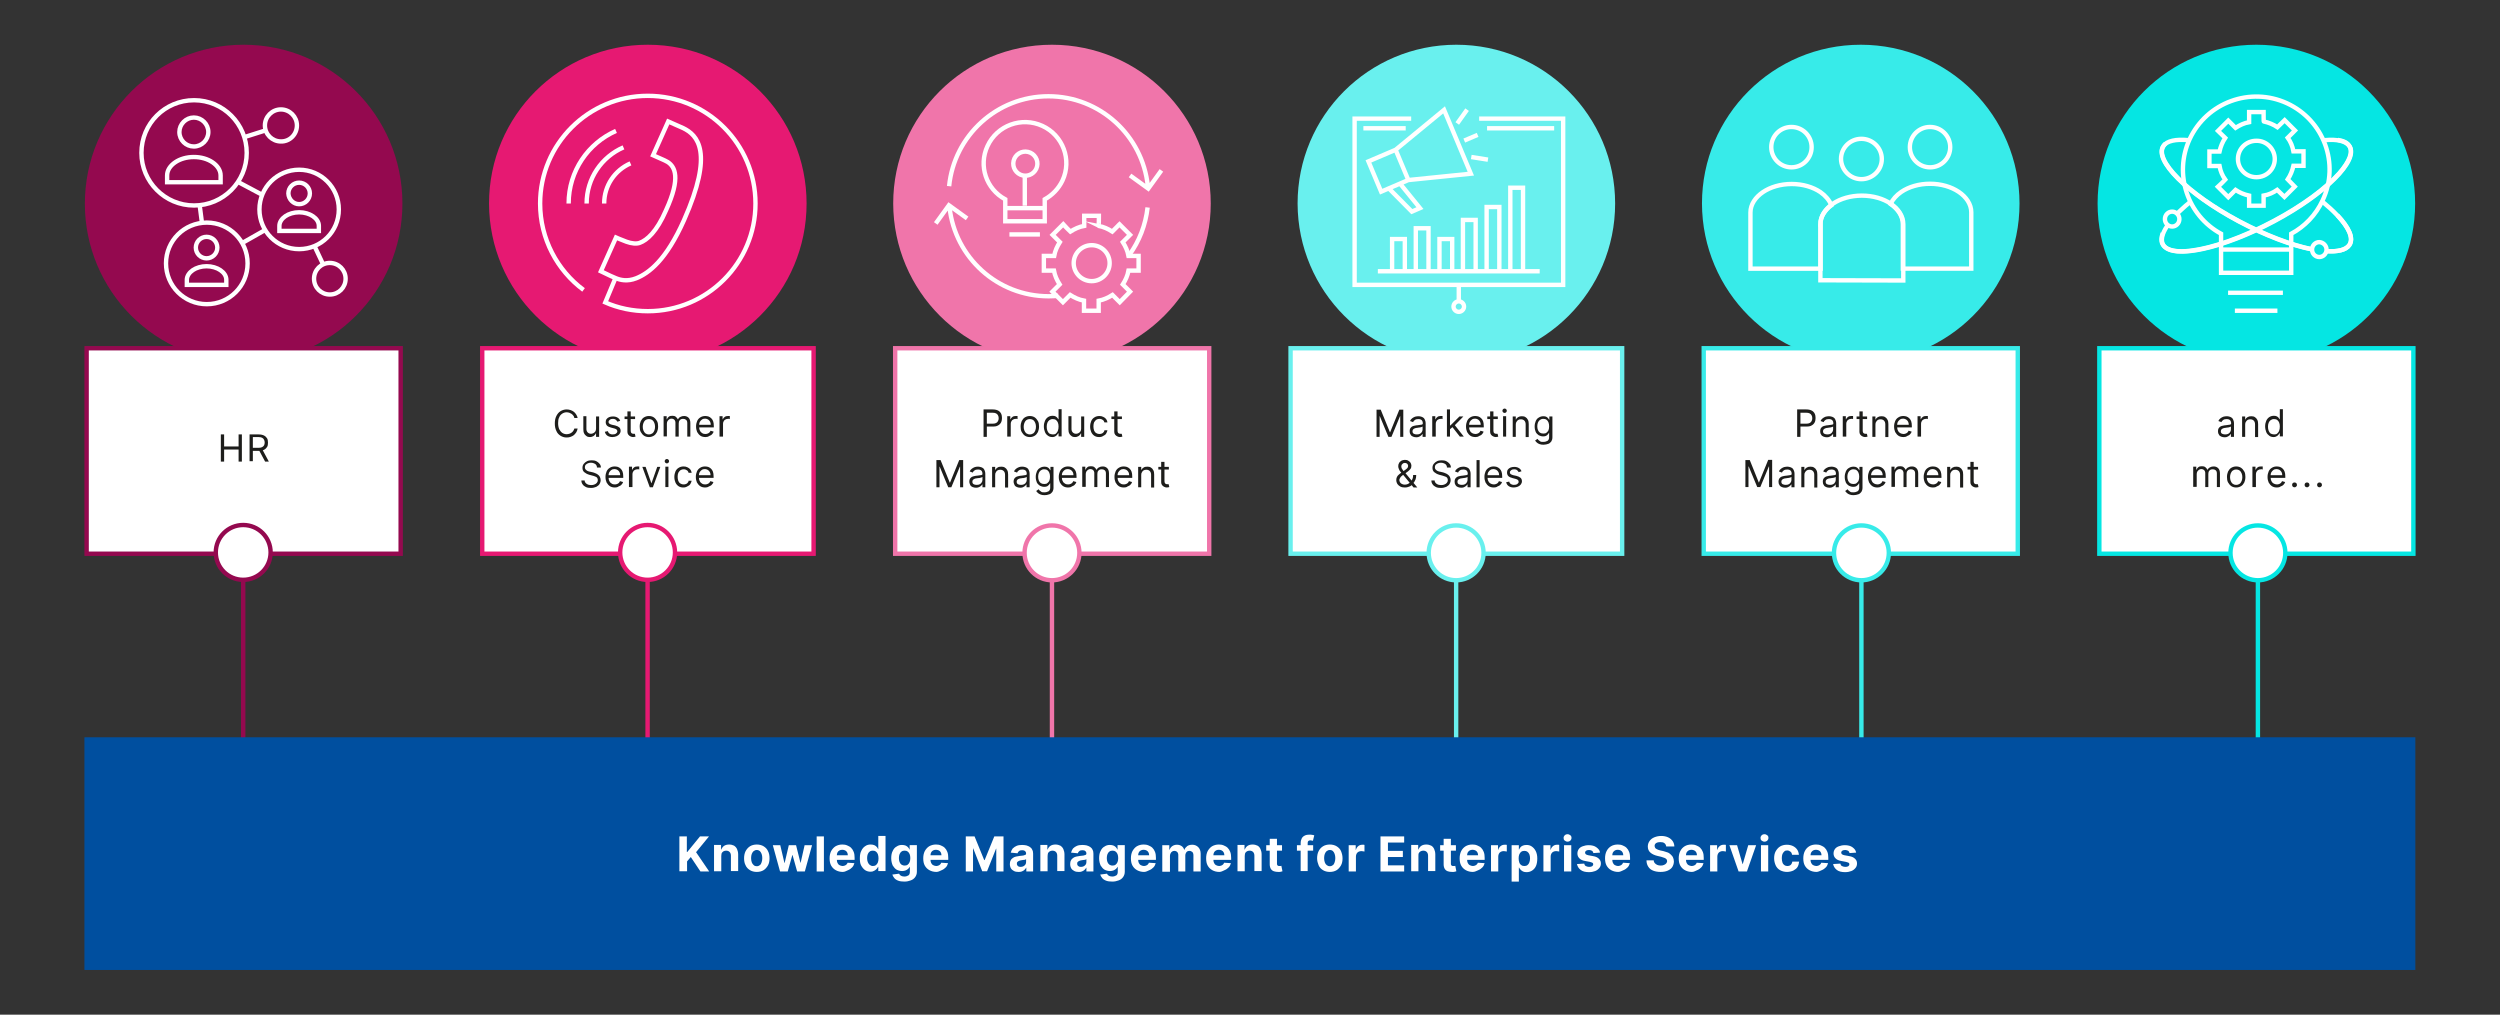 <?xml version="1.0" encoding="UTF-8"?><svg xmlns="http://www.w3.org/2000/svg" xmlns:xlink="http://www.w3.org/1999/xlink" version="1.1" id="Ebene_1" x="0px" y="0px" viewBox="0 0 1140 462.7" style="enable-background:new 0 0 1140 462.7;" xml:space="preserve"><rect x="0" y="0" width="1140" height="462.7" fill="#333333" stroke="none"/><style type="text/css"> .st0{fill:#94094F;} .st1{fill:none;stroke:#FFFFFF;stroke-width:2;stroke-miterlimit:10;} .st2{fill:#37EBE9;} .st3{fill:#E61972;} .st4{fill:#05E6E3;} .st5{fill:#69F0EE;} .st6{fill:#F075AA;} .st7{fill:#FFFFFF;stroke:#94094F;stroke-width:2;} .st8{fill:#FFFFFF;stroke:#37EBE9;stroke-width:2;} .st9{fill:#FFFFFF;stroke:#E61972;stroke-width:2;} .st10{fill:#FFFFFF;stroke:#05E6E3;stroke-width:2;} .st11{fill:#FFFFFF;stroke:#69F0EE;stroke-width:2;} .st12{fill:#FFFFFF;stroke:#F075AA;stroke-width:2;} .st13{fill:none;stroke:#94094F;stroke-width:2;} .st14{fill:#1D1D1B;} .st15{fill:none;stroke:#37EBE9;stroke-width:2;} .st16{fill:none;stroke:#E61972;stroke-width:2;} .st17{fill:none;stroke:#05E6E3;stroke-width:2;} .st18{fill:none;stroke:#69F0EE;stroke-width:2;} .st19{fill:none;stroke:#F075AA;stroke-width:2;} .st20{fill:#004F9F;} .st21{fill:#FFFFFF;} </style><g><path class="st0" d="M111.1,165.2c40,0,72.4-32.4,72.4-72.4c0-40-32.4-72.4-72.4-72.4S38.7,52.9,38.7,92.9 C38.7,132.8,71.1,165.2,111.1,165.2"></path></g><path class="st1" d="M157.6,127.1c0-4-3.2-7.2-7.2-7.2c-4,0-7.2,3.2-7.2,7.2c0,4,3.2,7.2,7.2,7.2 C154.4,134.3,157.6,131.1,157.6,127.1z M112.9,120.1c0-10.3-8.3-18.6-18.6-18.6c-10.3,0-18.6,8.3-18.6,18.6 c0,10.3,8.3,18.6,18.6,18.6C104.6,138.7,112.9,130.4,112.9,120.1z M154.5,95.5c0-10-8.1-18.1-18.1-18.1s-18.1,8.1-18.1,18.1 c0,10,8.1,18.1,18.1,18.1S154.5,105.6,154.5,95.5z M135.4,57.2c0-4-3.3-7.3-7.3-7.3c-4,0-7.3,3.3-7.3,7.3c0,4,3.3,7.3,7.3,7.3 C132.1,64.6,135.4,61.3,135.4,57.2z M112.5,69.7c0-13.2-10.7-24-24-24s-24,10.7-24,24c0,13.2,10.7,24,24,24S112.5,82.9,112.5,69.7z M143.4,112.2l4.1,8.7 M110.3,110.9l10.4-5.9 M91,93.2l1.1,8.5 M108.8,83.1l10.9,5.8 M111.2,62.6l10.4-3.3"></path><path class="st1" d="M145.4,105.3V103c0-1.8-1.1-3.3-2.7-4.4c-1.6-1.1-3.9-1.8-6.3-1.8s-4.7,0.7-6.3,1.8c-1.6,1.1-2.7,2.7-2.7,4.4 v2.3H145.4z M136.4,93.1c2.7,0,4.9-2.2,4.9-4.9c0-2.7-2.2-4.9-4.9-4.9c-2.7,0-4.9,2.2-4.9,4.9C131.6,90.9,133.8,93.1,136.4,93.1z M100.6,83.1V80c0-2.4-1.5-4.5-3.7-6c-2.2-1.5-5.2-2.4-8.5-2.4c-3.3,0-6.3,0.9-8.5,2.4c-2.2,1.5-3.7,3.6-3.7,6v3.1H100.6z M88.4,66.8c3.6,0,6.6-3,6.6-6.6c0-3.6-3-6.6-6.6-6.6c-3.6,0-6.6,3-6.6,6.6C81.8,63.9,84.8,66.8,88.4,66.8z M103.2,129.9v-2.3 c0-1.8-1.1-3.3-2.7-4.4c-1.6-1.1-3.9-1.8-6.3-1.8c-2.4,0-4.7,0.7-6.3,1.8c-1.6,1.1-2.7,2.7-2.7,4.4v2.3H103.2z M94.2,117.8 c2.7,0,4.9-2.2,4.9-4.9c0-2.7-2.2-4.9-4.9-4.9c-2.7,0-4.9,2.2-4.9,4.9C89.3,115.6,91.5,117.8,94.2,117.8z"></path><g><path class="st2" d="M848.5,165.2c40,0,72.4-32.4,72.4-72.4c0-40-32.4-72.4-72.4-72.4c-40,0-72.4,32.4-72.4,72.4 C776.2,132.8,808.6,165.2,848.5,165.2"></path></g><path class="st1" d="M867.7,102.3c0,0,0,15.3,0,20.2l31.2,0c0-0.1,0-25.7,0-25.7c0-3.7-2.3-7-5.7-9.3c-3.4-2.3-8-3.7-13.1-3.7 c-5.1,0-9.7,1.4-13.1,3.7c-2.2,1.5-3.9,3.4-4.9,5.5C865.5,95.4,867.7,98.6,867.7,102.3z M830.1,102.3c0-3.4,2-6.5,5-8.7 c-0.9-2.3-2.7-4.4-5-6c-3.4-2.3-8-3.7-13.1-3.7c-5.1,0-9.7,1.4-13.1,3.7c-3.4,2.3-5.7,5.6-5.7,9.3v25.4c0,0.1,0,0.1,0,0.2l32,0 V102.3z M816.9,76.3c5.1,0,9.2-4.1,9.2-9.2c0-5.1-4.1-9.2-9.2-9.2c-5.1,0-9.2,4.1-9.2,9.2C807.7,72.1,811.8,76.3,816.9,76.3z M880.1,76.3c5.1,0,9.2-4.1,9.2-9.2c0-5.1-4.1-9.2-9.2-9.2s-9.2,4.1-9.2,9.2C870.9,72.1,875,76.3,880.1,76.3z M816.9,76.3 c5.1,0,9.2-4.1,9.2-9.2c0-5.1-4.1-9.2-9.2-9.2c-5.1,0-9.2,4.1-9.2,9.2C807.7,72.1,811.8,76.3,816.9,76.3z M880.1,76.3 c5.1,0,9.2-4.1,9.2-9.2c0-5.1-4.1-9.2-9.2-9.2s-9.2,4.1-9.2,9.2C870.9,72.1,875,76.3,880.1,76.3z"></path><path class="st1" d="M867.9,127.9c0-0.1,0-25.7,0-25.7c0-3.7-2.3-7-5.7-9.3c-3.4-2.3-8.1-3.7-13.2-3.7c-5.1,0-9.8,1.4-13.2,3.7 c-3.4,2.3-5.7,5.6-5.7,9.3v25.4c0,0.1,0,0.1,0,0.2L867.9,127.9z M848.8,81.7c5.1,0,9.3-4.1,9.3-9.2c0-5.1-4.2-9.2-9.3-9.2 c-5.1,0-9.3,4.1-9.3,9.2C839.6,77.5,843.7,81.7,848.8,81.7z M867.9,127.9c0-0.1,0-25.7,0-25.7c0-3.7-2.3-7-5.7-9.3 c-3.4-2.3-8.1-3.7-13.2-3.7c-5.1,0-9.8,1.4-13.2,3.7c-3.4,2.3-5.7,5.6-5.7,9.3v25.4c0,0.1,0,0.1,0,0.2L867.9,127.9z M848.8,81.7 c5.1,0,9.3-4.1,9.3-9.2c0-5.1-4.2-9.2-9.3-9.2c-5.1,0-9.3,4.1-9.3,9.2C839.6,77.5,843.7,81.7,848.8,81.7z"></path><g><path class="st3" d="M295.4,165.2c40,0,72.4-32.4,72.4-72.4c0-40-32.4-72.4-72.4-72.4s-72.4,32.4-72.4,72.4 C223.1,132.8,255.5,165.2,295.4,165.2"></path></g><path class="st1" d="M266.1,132.2c-12-8.9-19.8-23.3-19.8-39.4c0-27.1,22-49.1,49.1-49.1s49.1,22,49.1,49.1s-22,49.1-49.1,49.1 c-6.9,0-13.5-1.4-19.4-4l4.4-10.5"></path><path class="st1" d="M259.3,92.8c0-14.8,8.9-27.5,21.6-33.1 M267.5,92.8c0-11.5,6.9-21.3,16.8-25.6 M275.5,92.8 c0-8.2,4.9-15.2,12-18.3 M311.9,100.4c-8.1,18.2-16,24.2-21.8,26.5c-4.1,1.6-7.3,0.8-9.4-0.1l-2.3-1l-4.4-2.1l6.9-15.4 c0,0,2,0.9,4.7,1.9c2.4,0.9,4.8,1.1,6.2,0.5c3.2-1.2,7.6-4.9,11.9-14.8c6.9-15,4-19.9,0.8-22c-0.6-0.4-2.2-1.1-2.2-1.1l-4.5-2 l6.9-15.4l6.8,3C318.1,61.6,325.7,69.3,311.9,100.4z"></path><g><path class="st4" d="M1028.9,165.2c40,0,72.4-32.4,72.4-72.4c0-40-32.4-72.4-72.4-72.4c-40,0-72.4,32.4-72.4,72.4 C956.5,132.8,988.9,165.2,1028.9,165.2"></path></g><path class="st1" d="M1032.2,51.1h-6.6c0,0.9,0,4.6,0,4.6c-2.3,0.4-4.3,1.4-6.2,2.6c0,0-2.8-2.8-3.3-3.3l-4.7,4.7 c0.6,0.6,3.3,3.2,3.3,3.2c-1.2,1.8-2.1,3.9-2.6,6.2l-4.6,0v6.6l4.6,0c0.4,2.3,1.3,4.4,2.6,6.2c0,0-2.7,2.8-3.3,3.3l4.7,4.7 c0.5-0.5,3.3-3.3,3.3-3.3c1.8,1.2,3.9,2.1,6.2,2.6v4.6l6.6,0v-4.6c2.3-0.4,4.3-1.3,6.2-2.6l3.3,3.2l4.7-4.7l-3.2-3.3 c1.2-1.8,2.1-3.9,2.6-6.2h4.6v-6.6h-4.6c-0.4-2.3-1.3-4.4-2.6-6.2l3.3-3.3l-4.7-4.7l-3.3,3.2c-1.8-1.2-3.9-2.1-6.2-2.6 C1032.2,55.7,1032.2,51.5,1032.2,51.1z M997.8,63.9c-5.6-0.5-9.7,0.3-11.3,2.7c-4.5,6.4,10.9,21.8,34.3,34.3 c12.3,6.6,24.4,11.1,33.8,12.9 M1060.3,114.5c5.5,0.4,9.4-0.4,11-2.7c2.8-4-2.2-11.6-12.1-19.7 M1059.1,64c0.4,0,0.8-0.1,1.1-0.1 c5.5-0.5,9.5,0.4,11.1,2.7c4.5,6.4-10.9,21.8-34.3,34.3c-23.4,12.5-46,17.4-50.4,11c-1.5-2.1-0.8-5.2,1.6-8.8 c0.2-0.3,0.4-0.5,0.6-0.8 M992.5,97.7c0.7-0.7,1.5-1.5,2.3-2.2c1.2-1.1,2.4-2.2,3.8-3.3"></path><path class="st1" d="M1013.2,113.8h31.7 M1042.9,47.1c-16.8-7.7-36.6-0.4-44.4,16.3c-7.4,16-1,34.9,14.3,43.2v17.8h32v-17.8 c6.1-3.3,11.2-8.5,14.3-15.2C1067,74.7,1059.7,54.9,1042.9,47.1z M1019.1,141.7h19.4 M1016,133.5h25 M1037.3,72.5 c0,4.6-3.7,8.3-8.4,8.3c-4.6,0-8.4-3.7-8.4-8.3c0-4.6,3.7-8.3,8.4-8.3C1033.5,64.1,1037.3,67.9,1037.3,72.5z"></path><path class="st1" d="M987.5,65.5c-0.4,0.3-0.7,0.6-0.9,1c-4.5,6.4,10.9,21.8,34.3,34.3c12,6.4,23.9,10.9,33.1,12.8 M1060.8,114.5 c5.2,0.4,8.9-0.5,10.5-2.8c2.1-3-0.1-7.9-5.5-13.6 M1066,63.8c2.5,0.4,4.3,1.2,5.2,2.6c2,2.8,0.1,7.3-4.5,12.6 c-6,6.7-16.6,14.7-29.8,21.7c-14.2,7.6-28,12.4-37.8,13.6c-6.3,0.8-10.9,0-12.7-2.5c-1-1.4-1-3.3-0.2-5.5"></path><path class="st1" d="M1060.9,113.8c0,1.9-1.5,3.4-3.3,3.4c-1.8,0-3.3-1.5-3.3-3.4c0-1.9,1.5-3.4,3.3-3.4 C1059.4,110.5,1060.9,112,1060.9,113.8z M993.8,99.9c0,1.9-1.5,3.4-3.3,3.4c-1.8,0-3.3-1.5-3.3-3.4c0-1.9,1.5-3.4,3.3-3.4 C992.3,96.5,993.8,98.1,993.8,99.9z"></path><g><path class="st5" d="M664.1,165.2c40,0,72.4-32.4,72.4-72.4c0-40-32.4-72.4-72.4-72.4c-40,0-72.4,32.4-72.4,72.4 C591.8,132.8,624.2,165.2,664.1,165.2"></path></g><path class="st1" d="M667.7,64.1l6.1-2.6 M670.9,71.6l7.6,1.2 M664.5,56.3L669,50 M633.3,85.9l10.5,10.6l3.7-1.6l-9.1-11.2 M670.7,79.2l-28.5,2.9l-5.8-13.8l22.1-18.2L670.7,79.2z M642.2,82.1l-12.4,5.3l-5.8-13.8l12.4-5.3L642.2,82.1z"></path><g><path class="st1" d="M667.6,139.8c0,1.3-1.1,2.4-2.4,2.4c-1.3,0-2.4-1.1-2.4-2.4c0-1.3,1.1-2.4,2.4-2.4 C666.5,137.4,667.6,138.5,667.6,139.8z M665.2,129.5v7.9 M674.5,54.1h38.3v75.8h-95.1V54.1h25.8 M702.1,123.7h-73.8 M645.6,123.7 v-19.6h5.8v19.6 M634.8,123.7V109h5.8v14.7 M656.4,123.7V109h5.8v14.7 M667.1,123.7v-23.4h5.8v23.4 M677.9,123.7V94.4h5.8v29.3 M688.7,123.7V85.6h5.8v38.1"></path></g><g><path class="st6" d="M479.7,165.2c40,0,72.4-32.4,72.4-72.4c0-40-32.4-72.4-72.4-72.4s-72.4,32.4-72.4,72.4 C407.4,132.8,439.8,165.2,479.7,165.2"></path></g><g><path class="st1" d="M426.7,101.9l6-8.3l8.3,6 M529.6,77.7l-6,8.3l-8.3-6 M432.8,84.9c2.3-23,21.7-41,45.3-41 c23.5,0,42.9,17.9,45.3,40.9 M523.3,94.6c-0.9,8-3.8,15.4-8.3,21.6 M482.5,134.9c-1.4,0.1-2.9,0.2-4.3,0.2 c-23.4,0-42.7-17.7-45.2-40.5"></path><ellipse transform="matrix(0.23 -0.973 0.973 0.23 287.564 512.273)" class="st1" cx="467.4" cy="74.5" rx="5.5" ry="5.5"></ellipse><line class="st1" x1="460.3" y1="106.9" x2="474.2" y2="106.9"></line><line class="st1" x1="467.3" y1="80.3" x2="467.3" y2="93.8"></line><g><path class="st1" d="M458.6,94.9h17.8 M475.3,57.4c-9.4-4.3-20.6-0.3-25,9.2c-4.2,9-0.6,19.6,8.1,24.3v10h18v-10 c3.4-1.9,6.3-4.8,8.1-8.6C488.9,72.9,484.7,61.7,475.3,57.4z"></path><path class="st1" d="M506,120c0,4.5-3.7,8.2-8.2,8.2c-4.5,0-8.2-3.7-8.2-8.2c0-4.5,3.7-8.2,8.2-8.2C502.3,111.8,506,115.4,506,120 z M501.1,98.4h-6.7c0,0.9,0,4.6,0,4.6c-2.3,0.4-4.4,1.4-6.3,2.6c0,0-2.9-2.8-3.3-3.3l-4.8,4.8c0.6,0.6,3.3,3.3,3.3,3.3 c-1.2,1.9-2.2,4-2.6,6.3c0,0-3.9,0-4.7,0v6.7c0.8,0,4.6,0,4.6,0c0.4,2.3,1.4,4.4,2.6,6.3c0,0-2.8,2.8-3.3,3.3l4.8,4.8 c0.5-0.5,3.3-3.3,3.3-3.3c1.9,1.2,4,2.2,6.3,2.6v4.6c0.5,0,6.3,0,6.7,0v-4.6c2.3-0.4,4.4-1.4,6.3-2.6l2.3,2.3c0.6,0.6,0.7,0.7,1,1 l4.7-4.8c-0.5-0.5-3.3-3.3-3.3-3.3c1.2-1.9,2.2-4,2.6-6.3h4.6c0-0.8,0-5.7,0-6.7h-4.6c-0.4-2.3-1.4-4.4-2.6-6.3 c0,0,3.1-3.1,3.3-3.3l-4.8-4.8c-0.3,0.3-0.5,0.4-1,1l-2.3,2.3c-1.9-1.2-4-2.2-6.3-2.6C501.1,103.1,501.1,98.8,501.1,98.4z"></path></g></g><rect x="39.5" y="158.8" class="st7" width="143.2" height="93.7"></rect><rect x="776.9" y="158.8" class="st8" width="143.2" height="93.7"></rect><rect x="219.9" y="158.8" class="st9" width="151.1" height="93.7"></rect><rect x="957.3" y="158.8" class="st10" width="143.2" height="93.7"></rect><rect x="588.5" y="158.8" class="st11" width="151.2" height="93.7"></rect><rect x="408.2" y="158.8" class="st12" width="143.2" height="93.7"></rect><line class="st13" x1="110.9" y1="259.9" x2="110.9" y2="337.8"></line><g><path class="st14" d="M100.7,210.5v-12.4h1.5v5.5h6.6v-5.5h1.5v12.4h-1.5V205h-6.6v5.5H100.7z"></path><path class="st14" d="M113.8,210.5v-12.4h4.2c1,0,1.8,0.2,2.4,0.5c0.6,0.3,1.1,0.8,1.4,1.3s0.4,1.2,0.4,2s-0.1,1.4-0.4,1.9 s-0.8,1-1.4,1.3c-0.6,0.3-1.4,0.5-2.4,0.5h-3.4v-1.4h3.3c0.7,0,1.2-0.1,1.6-0.3c0.4-0.2,0.7-0.5,0.9-0.8c0.2-0.4,0.3-0.8,0.3-1.3 s-0.1-0.9-0.3-1.3s-0.5-0.7-0.9-0.9c-0.4-0.2-0.9-0.3-1.6-0.3h-2.6v11H113.8z M119.6,204.9l3,5.6h-1.7l-3-5.6H119.6z"></path></g><circle class="st7" cx="110.9" cy="251.9" r="12.5"></circle><line class="st15" x1="848.8" y1="255.2" x2="848.8" y2="337.8"></line><g><path class="st14" d="M819.5,199.1v-12.4h4.2c1,0,1.8,0.2,2.4,0.5c0.6,0.3,1.1,0.8,1.4,1.4s0.4,1.3,0.4,2c0,0.7-0.1,1.4-0.4,2 s-0.8,1.1-1.4,1.4c-0.6,0.4-1.4,0.5-2.4,0.5h-3v-1.3h2.9c0.7,0,1.2-0.1,1.6-0.3s0.7-0.5,0.9-0.9c0.2-0.4,0.3-0.8,0.3-1.3 c0-0.5-0.1-0.9-0.3-1.3c-0.2-0.4-0.5-0.7-0.9-0.9c-0.4-0.2-0.9-0.3-1.6-0.3H821v11H819.5z"></path><path class="st14" d="M833.1,199.4c-0.6,0-1.1-0.1-1.6-0.3c-0.5-0.2-0.9-0.5-1.1-1c-0.3-0.4-0.4-0.9-0.4-1.5c0-0.5,0.1-1,0.3-1.3 c0.2-0.3,0.5-0.6,0.8-0.8c0.3-0.2,0.7-0.3,1.2-0.4c0.4-0.1,0.9-0.2,1.3-0.2c0.6-0.1,1-0.1,1.4-0.2c0.4,0,0.6-0.1,0.8-0.2 c0.2-0.1,0.2-0.3,0.2-0.5v0c0-0.6-0.2-1.1-0.5-1.4s-0.8-0.5-1.5-0.5c-0.7,0-1.2,0.1-1.6,0.4c-0.4,0.3-0.7,0.6-0.8,1l-1.4-0.5 c0.2-0.6,0.6-1,1-1.3c0.4-0.3,0.8-0.5,1.3-0.7c0.5-0.1,1-0.2,1.4-0.2c0.3,0,0.6,0,1,0.1s0.8,0.2,1.1,0.4c0.4,0.2,0.7,0.5,0.9,1 c0.2,0.4,0.4,1,0.4,1.8v6.1h-1.4v-1.3h-0.1c-0.1,0.2-0.3,0.4-0.5,0.6s-0.5,0.4-0.9,0.6C834.1,199.3,833.6,199.4,833.1,199.4z M833.3,198.1c0.6,0,1-0.1,1.4-0.3s0.7-0.5,0.9-0.9c0.2-0.3,0.3-0.7,0.3-1.1v-1.3c-0.1,0.1-0.2,0.1-0.4,0.2 c-0.2,0.1-0.4,0.1-0.7,0.2c-0.3,0-0.5,0.1-0.8,0.1c-0.2,0-0.4,0.1-0.6,0.1c-0.4,0-0.7,0.1-1,0.2c-0.3,0.1-0.6,0.3-0.8,0.5 s-0.3,0.5-0.3,0.9c0,0.5,0.2,0.9,0.6,1.1C832.3,198,832.8,198.1,833.3,198.1z"></path><path class="st14" d="M840.3,199.1v-9.3h1.4v1.4h0.1c0.2-0.5,0.5-0.8,0.9-1.1c0.4-0.3,0.9-0.4,1.5-0.4c0.1,0,0.2,0,0.4,0 c0.2,0,0.3,0,0.4,0v1.4c0,0-0.2,0-0.3-0.1s-0.4,0-0.5,0c-0.5,0-0.9,0.1-1.2,0.3c-0.4,0.2-0.6,0.4-0.8,0.8c-0.2,0.3-0.3,0.7-0.3,1.1 v5.9H840.3z"></path><path class="st14" d="M851.4,189.9v1.2h-4.8v-1.2H851.4z M848,187.6h1.4v8.8c0,0.4,0.1,0.7,0.2,0.9c0.1,0.2,0.3,0.3,0.5,0.4 c0.2,0.1,0.4,0.1,0.6,0.1c0.2,0,0.3,0,0.4,0c0.1,0,0.2,0,0.2,0l0.3,1.3c-0.1,0-0.2,0.1-0.4,0.1c-0.2,0-0.4,0.1-0.7,0.1 c-0.4,0-0.8-0.1-1.2-0.3c-0.4-0.2-0.7-0.4-1-0.8c-0.3-0.4-0.4-0.8-0.4-1.3V187.6z"></path><path class="st14" d="M855.2,193.6v5.6h-1.4v-9.3h1.4v1.4h0.1c0.2-0.5,0.5-0.8,1-1.1s1-0.4,1.7-0.4c0.6,0,1.2,0.1,1.6,0.4 c0.5,0.3,0.8,0.6,1.1,1.2c0.3,0.5,0.4,1.2,0.4,2v5.9h-1.4v-5.8c0-0.7-0.2-1.3-0.6-1.7c-0.4-0.4-0.9-0.6-1.6-0.6 c-0.5,0-0.9,0.1-1.2,0.3s-0.6,0.5-0.8,0.9C855.3,192.6,855.2,193,855.2,193.6z"></path><path class="st14" d="M868,199.3c-0.9,0-1.7-0.2-2.3-0.6c-0.6-0.4-1.1-1-1.5-1.7c-0.3-0.7-0.5-1.5-0.5-2.5c0-1,0.2-1.8,0.5-2.5 c0.3-0.7,0.8-1.3,1.5-1.7c0.6-0.4,1.4-0.6,2.2-0.6c0.5,0,1,0.1,1.4,0.2c0.5,0.2,0.9,0.4,1.3,0.8c0.4,0.4,0.7,0.8,0.9,1.4 s0.3,1.3,0.3,2.2v0.6h-7.1v-1.2h5.7c0-0.5-0.1-1-0.3-1.4c-0.2-0.4-0.5-0.7-0.9-1c-0.4-0.2-0.8-0.4-1.3-0.4c-0.6,0-1.1,0.1-1.5,0.4 c-0.4,0.3-0.7,0.6-1,1.1c-0.2,0.4-0.3,0.9-0.3,1.4v0.8c0,0.7,0.1,1.3,0.4,1.8c0.2,0.5,0.6,0.9,1,1.1s0.9,0.4,1.5,0.4 c0.4,0,0.7-0.1,1-0.2c0.3-0.1,0.6-0.3,0.8-0.5c0.2-0.2,0.4-0.5,0.5-0.8l1.4,0.4c-0.1,0.5-0.4,0.9-0.7,1.2c-0.3,0.4-0.8,0.6-1.3,0.8 C869.2,199.2,868.6,199.3,868,199.3z"></path><path class="st14" d="M874.4,199.1v-9.3h1.4v1.4h0.1c0.2-0.5,0.5-0.8,0.9-1.1c0.4-0.3,0.9-0.4,1.5-0.4c0.1,0,0.2,0,0.4,0 c0.2,0,0.3,0,0.4,0v1.4c0,0-0.2,0-0.3-0.1s-0.4,0-0.5,0c-0.5,0-0.9,0.1-1.2,0.3c-0.4,0.2-0.6,0.4-0.8,0.8c-0.2,0.3-0.3,0.7-0.3,1.1 v5.9H874.4z"></path><path class="st14" d="M796.1,209.8h1.8L802,220h0.1l4.2-10.3h1.8v12.4h-1.4v-9.4h-0.1l-3.9,9.4h-1.4l-3.9-9.4h-0.1v9.4h-1.4V209.8z "></path><path class="st14" d="M814.1,222.4c-0.6,0-1.1-0.1-1.6-0.3c-0.5-0.2-0.9-0.5-1.1-1c-0.3-0.4-0.4-0.9-0.4-1.5c0-0.5,0.1-1,0.3-1.3 c0.2-0.3,0.5-0.6,0.8-0.8c0.3-0.2,0.7-0.3,1.2-0.4c0.4-0.1,0.9-0.2,1.3-0.2c0.6-0.1,1-0.1,1.4-0.2c0.4,0,0.6-0.1,0.8-0.2 c0.2-0.1,0.2-0.3,0.2-0.5v0c0-0.6-0.2-1.1-0.5-1.4s-0.8-0.5-1.5-0.5c-0.7,0-1.2,0.1-1.6,0.4c-0.4,0.3-0.7,0.6-0.8,1l-1.4-0.5 c0.2-0.6,0.6-1,1-1.3c0.4-0.3,0.8-0.5,1.3-0.7c0.5-0.1,1-0.2,1.4-0.2c0.3,0,0.6,0,1,0.1s0.8,0.2,1.1,0.4c0.4,0.2,0.7,0.5,0.9,1 c0.2,0.4,0.4,1,0.4,1.8v6.1h-1.4v-1.3h-0.1c-0.1,0.2-0.3,0.4-0.5,0.6s-0.5,0.4-0.9,0.6C815.1,222.3,814.6,222.4,814.1,222.4z M814.3,221.1c0.6,0,1-0.1,1.4-0.3s0.7-0.5,0.9-0.9c0.2-0.3,0.3-0.7,0.3-1.1v-1.3c-0.1,0.1-0.2,0.1-0.4,0.2 c-0.2,0.1-0.4,0.1-0.7,0.2c-0.3,0-0.5,0.1-0.8,0.1c-0.2,0-0.4,0.1-0.6,0.1c-0.4,0-0.7,0.1-1,0.2c-0.3,0.1-0.6,0.3-0.8,0.5 s-0.3,0.5-0.3,0.9c0,0.5,0.2,0.9,0.6,1.1C813.3,221,813.8,221.1,814.3,221.1z"></path><path class="st14" d="M822.8,216.6v5.6h-1.4v-9.3h1.4v1.4h0.1c0.2-0.5,0.5-0.8,1-1.1s1-0.4,1.7-0.4c0.6,0,1.2,0.1,1.6,0.4 c0.5,0.3,0.8,0.6,1.1,1.2c0.3,0.5,0.4,1.2,0.4,2v5.9h-1.4v-5.8c0-0.7-0.2-1.3-0.6-1.7c-0.4-0.4-0.9-0.6-1.6-0.6 c-0.5,0-0.9,0.1-1.2,0.3s-0.6,0.5-0.8,0.9C822.9,215.6,822.8,216,822.8,216.6z"></path><path class="st14" d="M834.3,222.4c-0.6,0-1.1-0.1-1.6-0.3c-0.5-0.2-0.9-0.5-1.1-1c-0.3-0.4-0.4-0.9-0.4-1.5c0-0.5,0.1-1,0.3-1.3 c0.2-0.3,0.5-0.6,0.8-0.8c0.3-0.2,0.7-0.3,1.2-0.4c0.4-0.1,0.9-0.2,1.3-0.2c0.6-0.1,1-0.1,1.4-0.2c0.4,0,0.6-0.1,0.8-0.2 c0.2-0.1,0.2-0.3,0.2-0.5v0c0-0.6-0.2-1.1-0.5-1.4s-0.8-0.5-1.5-0.5c-0.7,0-1.2,0.1-1.6,0.4c-0.4,0.3-0.7,0.6-0.8,1l-1.4-0.5 c0.2-0.6,0.6-1,1-1.3c0.4-0.3,0.8-0.5,1.3-0.7c0.5-0.1,1-0.2,1.4-0.2c0.3,0,0.6,0,1,0.1s0.8,0.2,1.1,0.4c0.4,0.2,0.7,0.5,0.9,1 c0.2,0.4,0.4,1,0.4,1.8v6.1h-1.4v-1.3h-0.1c-0.1,0.2-0.3,0.4-0.5,0.6s-0.5,0.4-0.9,0.6C835.3,222.3,834.8,222.4,834.3,222.4z M834.5,221.1c0.6,0,1-0.1,1.4-0.3s0.7-0.5,0.9-0.9c0.2-0.3,0.3-0.7,0.3-1.1v-1.3c-0.1,0.1-0.2,0.1-0.4,0.2 c-0.2,0.1-0.4,0.1-0.7,0.2c-0.3,0-0.5,0.1-0.8,0.1c-0.2,0-0.4,0.1-0.6,0.1c-0.4,0-0.7,0.1-1,0.2c-0.3,0.1-0.6,0.3-0.8,0.5 s-0.3,0.5-0.3,0.9c0,0.5,0.2,0.9,0.6,1.1C833.5,221,834,221.1,834.5,221.1z"></path><path class="st14" d="M845.2,225.8c-0.7,0-1.3-0.1-1.8-0.3c-0.5-0.2-0.9-0.4-1.2-0.7c-0.3-0.3-0.6-0.6-0.8-0.9l1.1-0.8 c0.1,0.2,0.3,0.4,0.5,0.6s0.5,0.4,0.8,0.6c0.3,0.2,0.8,0.2,1.4,0.2c0.7,0,1.4-0.2,1.9-0.5c0.5-0.4,0.7-0.9,0.7-1.7v-1.9h-0.1 c-0.1,0.2-0.3,0.4-0.4,0.6c-0.2,0.2-0.5,0.5-0.8,0.7s-0.8,0.3-1.4,0.3c-0.7,0-1.4-0.2-2-0.5c-0.6-0.4-1.1-0.9-1.4-1.5 c-0.3-0.7-0.5-1.5-0.5-2.5c0-1,0.2-1.8,0.5-2.5s0.8-1.3,1.4-1.6c0.6-0.4,1.3-0.6,2.1-0.6c0.6,0,1.1,0.1,1.4,0.3s0.6,0.4,0.8,0.7 c0.2,0.3,0.3,0.5,0.4,0.6h0.1v-1.5h1.4v9.5c0,0.8-0.2,1.4-0.5,1.9c-0.4,0.5-0.8,0.9-1.4,1.1S846,225.8,845.2,225.8z M845.2,220.7 c0.6,0,1.1-0.1,1.4-0.4s0.7-0.6,0.9-1.1c0.2-0.5,0.3-1.1,0.3-1.8c0-0.7-0.1-1.3-0.3-1.8s-0.5-0.9-0.9-1.2c-0.4-0.3-0.9-0.4-1.5-0.4 c-0.6,0-1.1,0.2-1.5,0.5c-0.4,0.3-0.7,0.7-0.9,1.2c-0.2,0.5-0.3,1.1-0.3,1.7c0,0.6,0.1,1.2,0.3,1.7c0.2,0.5,0.5,0.9,0.9,1.2 C844.1,220.6,844.6,220.7,845.2,220.7z"></path><path class="st14" d="M856.1,222.3c-0.9,0-1.7-0.2-2.3-0.6c-0.6-0.4-1.1-1-1.5-1.7c-0.3-0.7-0.5-1.5-0.5-2.5c0-1,0.2-1.8,0.5-2.5 c0.3-0.7,0.8-1.3,1.5-1.7c0.6-0.4,1.4-0.6,2.2-0.6c0.5,0,1,0.1,1.4,0.2c0.5,0.2,0.9,0.4,1.3,0.8c0.4,0.4,0.7,0.8,0.9,1.4 s0.3,1.3,0.3,2.2v0.6h-7.1v-1.2h5.7c0-0.5-0.1-1-0.3-1.4c-0.2-0.4-0.5-0.7-0.9-1c-0.4-0.2-0.8-0.4-1.3-0.4c-0.6,0-1.1,0.1-1.5,0.4 c-0.4,0.3-0.7,0.6-1,1.1c-0.2,0.4-0.3,0.9-0.3,1.4v0.8c0,0.7,0.1,1.3,0.4,1.8c0.2,0.5,0.6,0.9,1,1.1s0.9,0.4,1.5,0.4 c0.4,0,0.7-0.1,1-0.2c0.3-0.1,0.6-0.3,0.8-0.5c0.2-0.2,0.4-0.5,0.5-0.8l1.4,0.4c-0.1,0.5-0.4,0.9-0.7,1.2c-0.3,0.4-0.8,0.6-1.3,0.8 C857.3,222.2,856.7,222.3,856.1,222.3z"></path><path class="st14" d="M862.5,222.1v-9.3h1.4v1.4h0.1c0.2-0.5,0.5-0.9,0.9-1.2c0.4-0.3,0.9-0.4,1.6-0.4c0.6,0,1.1,0.1,1.5,0.4 c0.4,0.3,0.7,0.7,1,1.2h0.1c0.2-0.5,0.6-0.9,1.1-1.1c0.5-0.3,1-0.4,1.7-0.4c0.8,0,1.5,0.3,2,0.8c0.5,0.5,0.8,1.3,0.8,2.4v6.2h-1.4 v-6.2c0-0.7-0.2-1.2-0.6-1.5s-0.8-0.4-1.3-0.4c-0.7,0-1.2,0.2-1.5,0.6c-0.4,0.4-0.5,0.9-0.5,1.5v6h-1.4v-6.4c0-0.5-0.2-1-0.5-1.3 c-0.3-0.3-0.8-0.5-1.3-0.5c-0.4,0-0.7,0.1-1,0.3c-0.3,0.2-0.6,0.5-0.8,0.8c-0.2,0.3-0.3,0.8-0.3,1.2v5.8H862.5z"></path><path class="st14" d="M881.5,222.3c-0.9,0-1.7-0.2-2.3-0.6c-0.6-0.4-1.1-1-1.5-1.7c-0.3-0.7-0.5-1.5-0.5-2.5c0-1,0.2-1.8,0.5-2.5 c0.3-0.7,0.8-1.3,1.5-1.7c0.6-0.4,1.4-0.6,2.2-0.6c0.5,0,1,0.1,1.4,0.2c0.5,0.2,0.9,0.4,1.3,0.8c0.4,0.4,0.7,0.8,0.9,1.4 s0.3,1.3,0.3,2.2v0.6h-7.1v-1.2h5.7c0-0.5-0.1-1-0.3-1.4c-0.2-0.4-0.5-0.7-0.9-1c-0.4-0.2-0.8-0.4-1.3-0.4c-0.6,0-1.1,0.1-1.5,0.4 c-0.4,0.3-0.7,0.6-1,1.1c-0.2,0.4-0.3,0.9-0.3,1.4v0.8c0,0.7,0.1,1.3,0.4,1.8c0.2,0.5,0.6,0.9,1,1.1s0.9,0.4,1.5,0.4 c0.4,0,0.7-0.1,1-0.2c0.3-0.1,0.6-0.3,0.8-0.5c0.2-0.2,0.4-0.5,0.5-0.8l1.4,0.4c-0.1,0.5-0.4,0.9-0.7,1.2c-0.3,0.4-0.8,0.6-1.3,0.8 C882.7,222.2,882.1,222.3,881.5,222.3z"></path><path class="st14" d="M889.3,216.6v5.6h-1.4v-9.3h1.4v1.4h0.1c0.2-0.5,0.5-0.8,1-1.1s1-0.4,1.7-0.4c0.6,0,1.2,0.1,1.6,0.4 c0.5,0.3,0.8,0.6,1.1,1.2c0.3,0.5,0.4,1.2,0.4,2v5.9h-1.4v-5.8c0-0.7-0.2-1.3-0.6-1.7c-0.4-0.4-0.9-0.6-1.6-0.6 c-0.5,0-0.9,0.1-1.2,0.3s-0.6,0.5-0.8,0.9C889.4,215.6,889.3,216,889.3,216.6z"></path><path class="st14" d="M902,212.9v1.2h-4.8v-1.2H902z M898.6,210.6h1.4v8.8c0,0.4,0.1,0.7,0.2,0.9c0.1,0.2,0.3,0.3,0.5,0.4 c0.2,0.1,0.4,0.1,0.6,0.1c0.2,0,0.3,0,0.4,0c0.1,0,0.2,0,0.2,0l0.3,1.3c-0.1,0-0.2,0.1-0.4,0.1c-0.2,0-0.4,0.1-0.7,0.1 c-0.4,0-0.8-0.1-1.2-0.3c-0.4-0.2-0.7-0.4-1-0.8c-0.3-0.4-0.4-0.8-0.4-1.3V210.6z"></path></g><g><g></g></g><line class="st16" x1="295.3" y1="259.9" x2="295.3" y2="337.8"></line><g><path class="st14" d="M263.4,190.6h-1.5c-0.1-0.4-0.2-0.8-0.5-1.1c-0.2-0.3-0.5-0.6-0.8-0.8c-0.3-0.2-0.7-0.4-1-0.5 c-0.4-0.1-0.8-0.2-1.2-0.2c-0.7,0-1.4,0.2-2,0.6c-0.6,0.4-1.1,0.9-1.4,1.7c-0.4,0.7-0.5,1.6-0.5,2.7s0.2,2,0.5,2.7 c0.4,0.7,0.8,1.3,1.4,1.7c0.6,0.4,1.3,0.6,2,0.6c0.4,0,0.8-0.1,1.2-0.2c0.4-0.1,0.7-0.3,1-0.5c0.3-0.2,0.6-0.5,0.8-0.8 c0.2-0.3,0.4-0.7,0.5-1.1h1.5c-0.1,0.6-0.3,1.2-0.6,1.7s-0.7,0.9-1.1,1.3c-0.4,0.3-0.9,0.6-1.5,0.8c-0.5,0.2-1.1,0.3-1.8,0.3 c-1.1,0-2-0.3-2.8-0.8c-0.8-0.5-1.5-1.2-1.9-2.2c-0.5-1-0.7-2.1-0.7-3.4s0.2-2.4,0.7-3.4c0.5-1,1.1-1.7,1.9-2.2 c0.8-0.5,1.8-0.8,2.8-0.8c0.6,0,1.2,0.1,1.8,0.3c0.5,0.2,1,0.4,1.5,0.8c0.4,0.3,0.8,0.8,1.1,1.3S263.3,190,263.4,190.6z"></path><path class="st14" d="M271.8,195.4v-5.5h1.4v9.3h-1.4v-1.6h-0.1c-0.2,0.5-0.6,0.9-1,1.2c-0.5,0.3-1,0.5-1.7,0.5 c-0.6,0-1.1-0.1-1.5-0.4s-0.8-0.6-1.1-1.2c-0.3-0.5-0.4-1.2-0.4-2v-5.9h1.4v5.8c0,0.7,0.2,1.2,0.6,1.6s0.9,0.6,1.5,0.6 c0.4,0,0.7-0.1,1.1-0.3s0.7-0.5,0.9-0.8S271.8,195.9,271.8,195.4z"></path><path class="st14" d="M282.8,191.9l-1.3,0.4c-0.1-0.2-0.2-0.4-0.4-0.6c-0.2-0.2-0.4-0.4-0.6-0.5s-0.6-0.2-1-0.2 c-0.6,0-1,0.1-1.4,0.4s-0.6,0.6-0.6,1c0,0.4,0.1,0.6,0.4,0.8c0.3,0.2,0.7,0.4,1.2,0.5l1.4,0.3c0.8,0.2,1.4,0.5,1.9,0.9 c0.4,0.4,0.6,0.9,0.6,1.6c0,0.5-0.2,1-0.5,1.4c-0.3,0.4-0.7,0.7-1.3,1c-0.5,0.2-1.2,0.4-1.9,0.4c-0.9,0-1.7-0.2-2.3-0.6 c-0.6-0.4-1-1-1.2-1.8l1.4-0.3c0.1,0.5,0.4,0.9,0.7,1.1c0.4,0.2,0.8,0.4,1.4,0.4c0.7,0,1.2-0.1,1.6-0.4c0.4-0.3,0.6-0.6,0.6-1 c0-0.3-0.1-0.6-0.3-0.8c-0.2-0.2-0.6-0.4-1-0.5l-1.5-0.4c-0.8-0.2-1.5-0.5-1.9-0.9s-0.6-1-0.6-1.6c0-0.5,0.1-1,0.4-1.4 s0.7-0.7,1.2-0.9c0.5-0.2,1.1-0.3,1.7-0.3c0.9,0,1.6,0.2,2.2,0.6C282.2,190.8,282.6,191.3,282.8,191.9z"></path><path class="st14" d="M289.6,189.9v1.2h-4.8v-1.2H289.6z M286.2,187.6h1.4v8.8c0,0.4,0.1,0.7,0.2,0.9s0.3,0.3,0.5,0.4 c0.2,0.1,0.4,0.1,0.6,0.1c0.2,0,0.3,0,0.4,0c0.1,0,0.2,0,0.2,0l0.3,1.3c-0.1,0-0.2,0.1-0.4,0.1c-0.2,0-0.4,0.1-0.7,0.1 c-0.4,0-0.8-0.1-1.2-0.3c-0.4-0.2-0.7-0.4-1-0.8s-0.4-0.8-0.4-1.3V187.6z"></path><path class="st14" d="M295.9,199.3c-0.8,0-1.6-0.2-2.2-0.6s-1.1-1-1.5-1.7c-0.4-0.7-0.5-1.6-0.5-2.5c0-1,0.2-1.8,0.5-2.5 c0.4-0.7,0.8-1.3,1.5-1.7s1.4-0.6,2.2-0.6c0.8,0,1.6,0.2,2.2,0.6s1.1,1,1.5,1.7c0.4,0.7,0.5,1.6,0.5,2.5c0,1-0.2,1.8-0.5,2.5 c-0.4,0.7-0.8,1.3-1.5,1.7S296.7,199.3,295.9,199.3z M295.9,198.1c0.6,0,1.2-0.2,1.6-0.5c0.4-0.3,0.7-0.8,0.9-1.3s0.3-1.1,0.3-1.7 s-0.1-1.2-0.3-1.7s-0.5-1-0.9-1.3s-0.9-0.5-1.6-0.5c-0.6,0-1.2,0.2-1.6,0.5s-0.7,0.8-0.9,1.3s-0.3,1.1-0.3,1.7s0.1,1.2,0.3,1.7 s0.5,1,0.9,1.3C294.7,197.9,295.2,198.1,295.9,198.1z"></path><path class="st14" d="M302.6,199.1v-9.3h1.4v1.4h0.1c0.2-0.5,0.5-0.9,0.9-1.2c0.4-0.3,0.9-0.4,1.6-0.4c0.6,0,1.1,0.1,1.5,0.4 c0.4,0.3,0.7,0.7,1,1.2h0.1c0.2-0.5,0.6-0.9,1.1-1.1c0.5-0.3,1-0.4,1.7-0.4c0.8,0,1.5,0.3,2,0.8c0.5,0.5,0.8,1.3,0.8,2.4v6.2h-1.4 v-6.2c0-0.7-0.2-1.2-0.6-1.5s-0.8-0.4-1.3-0.4c-0.7,0-1.2,0.2-1.5,0.6c-0.4,0.4-0.5,0.9-0.5,1.5v6H308v-6.4c0-0.5-0.2-1-0.5-1.3 c-0.3-0.3-0.8-0.5-1.3-0.5c-0.4,0-0.7,0.1-1,0.3c-0.3,0.2-0.6,0.5-0.8,0.8c-0.2,0.3-0.3,0.8-0.3,1.2v5.8H302.6z"></path><path class="st14" d="M321.7,199.3c-0.9,0-1.7-0.2-2.3-0.6s-1.1-1-1.5-1.7c-0.3-0.7-0.5-1.5-0.5-2.5c0-1,0.2-1.8,0.5-2.5 s0.8-1.3,1.5-1.7c0.6-0.4,1.4-0.6,2.2-0.6c0.5,0,1,0.1,1.4,0.2c0.5,0.2,0.9,0.4,1.3,0.8c0.4,0.4,0.7,0.8,0.9,1.4s0.3,1.3,0.3,2.2 v0.6h-7.1v-1.2h5.7c0-0.5-0.1-1-0.3-1.4c-0.2-0.4-0.5-0.7-0.9-1c-0.4-0.2-0.8-0.4-1.3-0.4c-0.6,0-1.1,0.1-1.5,0.4 c-0.4,0.3-0.7,0.6-1,1.1c-0.2,0.4-0.3,0.9-0.3,1.4v0.8c0,0.7,0.1,1.3,0.4,1.8c0.2,0.5,0.6,0.9,1,1.1c0.4,0.3,0.9,0.4,1.5,0.4 c0.4,0,0.7-0.1,1-0.2c0.3-0.1,0.6-0.3,0.8-0.5c0.2-0.2,0.4-0.5,0.5-0.8l1.4,0.4c-0.1,0.5-0.4,0.9-0.7,1.2c-0.3,0.4-0.8,0.6-1.3,0.8 C322.9,199.2,322.3,199.3,321.7,199.3z"></path><path class="st14" d="M328.1,199.1v-9.3h1.4v1.4h0.1c0.2-0.5,0.5-0.8,0.9-1.1c0.4-0.3,0.9-0.4,1.5-0.4c0.1,0,0.2,0,0.4,0 c0.2,0,0.3,0,0.4,0v1.4c0,0-0.2,0-0.3-0.1s-0.4,0-0.5,0c-0.5,0-0.9,0.1-1.2,0.3c-0.4,0.2-0.6,0.4-0.8,0.8c-0.2,0.3-0.3,0.7-0.3,1.1 v5.9H328.1z"></path><path class="st14" d="M272.2,212.9c-0.1-0.6-0.4-1.1-0.9-1.4s-1.1-0.5-1.9-0.5c-0.5,0-1,0.1-1.4,0.3c-0.4,0.2-0.7,0.4-1,0.7 c-0.2,0.3-0.3,0.7-0.3,1.1c0,0.3,0.1,0.6,0.2,0.8s0.4,0.4,0.6,0.6c0.2,0.2,0.5,0.3,0.8,0.4c0.3,0.1,0.5,0.2,0.8,0.2l1.3,0.3 c0.3,0.1,0.7,0.2,1.1,0.4c0.4,0.1,0.8,0.4,1.1,0.6c0.4,0.3,0.7,0.6,0.9,1c0.2,0.4,0.4,0.9,0.4,1.5c0,0.7-0.2,1.3-0.5,1.8 c-0.3,0.5-0.9,1-1.5,1.3c-0.7,0.3-1.5,0.5-2.4,0.5c-0.9,0-1.7-0.1-2.3-0.4c-0.6-0.3-1.2-0.7-1.5-1.2c-0.4-0.5-0.6-1.1-0.6-1.8h1.5 c0,0.5,0.2,0.9,0.5,1.2c0.3,0.3,0.6,0.5,1.1,0.7c0.4,0.1,0.9,0.2,1.4,0.2c0.6,0,1.1-0.1,1.5-0.3c0.5-0.2,0.8-0.4,1.1-0.8 s0.4-0.7,0.4-1.2c0-0.4-0.1-0.7-0.3-1s-0.5-0.5-0.9-0.6c-0.4-0.2-0.8-0.3-1.2-0.4l-1.5-0.4c-1-0.3-1.7-0.7-2.3-1.2 c-0.6-0.5-0.8-1.2-0.8-2c0-0.7,0.2-1.3,0.6-1.8c0.4-0.5,0.9-0.9,1.5-1.2c0.6-0.3,1.4-0.4,2.1-0.4c0.8,0,1.5,0.1,2.1,0.4 c0.6,0.3,1.1,0.7,1.5,1.2c0.4,0.5,0.6,1,0.6,1.7H272.2z"></path><path class="st14" d="M280.4,222.3c-0.9,0-1.7-0.2-2.3-0.6s-1.1-1-1.5-1.7c-0.3-0.7-0.5-1.5-0.5-2.5c0-1,0.2-1.8,0.5-2.5 s0.8-1.3,1.5-1.7c0.6-0.4,1.4-0.6,2.2-0.6c0.5,0,1,0.1,1.4,0.2c0.5,0.2,0.9,0.4,1.3,0.8c0.4,0.4,0.7,0.8,0.9,1.4s0.3,1.3,0.3,2.2 v0.6h-7.1v-1.2h5.7c0-0.5-0.1-1-0.3-1.4c-0.2-0.4-0.5-0.7-0.9-1c-0.4-0.2-0.8-0.4-1.3-0.4c-0.6,0-1.1,0.1-1.5,0.4 c-0.4,0.3-0.7,0.6-1,1.1c-0.2,0.4-0.3,0.9-0.3,1.4v0.8c0,0.7,0.1,1.3,0.4,1.8c0.2,0.5,0.6,0.9,1,1.1c0.4,0.3,0.9,0.4,1.5,0.4 c0.4,0,0.7-0.1,1-0.2c0.3-0.1,0.6-0.3,0.8-0.5c0.2-0.2,0.4-0.5,0.5-0.8l1.4,0.4c-0.1,0.5-0.4,0.9-0.7,1.2c-0.3,0.4-0.8,0.6-1.3,0.8 C281.6,222.2,281,222.3,280.4,222.3z"></path><path class="st14" d="M286.8,222.1v-9.3h1.4v1.4h0.1c0.2-0.5,0.5-0.8,0.9-1.1c0.4-0.3,0.9-0.4,1.5-0.4c0.1,0,0.2,0,0.4,0 c0.2,0,0.3,0,0.4,0v1.4c0,0-0.2,0-0.3-0.1s-0.4,0-0.5,0c-0.5,0-0.9,0.1-1.2,0.3c-0.4,0.2-0.6,0.4-0.8,0.8c-0.2,0.3-0.3,0.7-0.3,1.1 v5.9H286.8z"></path><path class="st14" d="M301.1,212.9l-3.4,9.3h-1.4l-3.4-9.3h1.5l2.6,7.4h0.1l2.6-7.4H301.1z"></path><path class="st14" d="M304.1,211.3c-0.3,0-0.5-0.1-0.7-0.3c-0.2-0.2-0.3-0.4-0.3-0.7s0.1-0.5,0.3-0.7c0.2-0.2,0.4-0.3,0.7-0.3 s0.5,0.1,0.7,0.3c0.2,0.2,0.3,0.4,0.3,0.7s-0.1,0.5-0.3,0.7C304.6,211.2,304.4,211.3,304.1,211.3z M303.4,222.1v-9.3h1.4v9.3H303.4 z"></path><path class="st14" d="M311.6,222.3c-0.9,0-1.6-0.2-2.2-0.6c-0.6-0.4-1.1-1-1.4-1.7c-0.3-0.7-0.5-1.5-0.5-2.5c0-0.9,0.2-1.8,0.5-2.5 c0.3-0.7,0.8-1.3,1.5-1.7c0.6-0.4,1.4-0.6,2.2-0.6c0.7,0,1.2,0.1,1.8,0.4c0.5,0.2,1,0.6,1.3,1c0.3,0.4,0.5,0.9,0.6,1.5h-1.4 c-0.1-0.4-0.3-0.8-0.7-1.1c-0.4-0.3-0.9-0.5-1.5-0.5c-0.6,0-1,0.1-1.5,0.4c-0.4,0.3-0.7,0.7-1,1.2c-0.2,0.5-0.3,1.1-0.3,1.8 c0,0.7,0.1,1.3,0.3,1.9c0.2,0.5,0.5,0.9,1,1.2s0.9,0.4,1.5,0.4c0.4,0,0.7-0.1,1-0.2c0.3-0.1,0.6-0.3,0.8-0.6 c0.2-0.2,0.4-0.5,0.4-0.9h1.4c-0.1,0.5-0.3,1-0.6,1.5s-0.7,0.8-1.2,1C312.8,222.2,312.2,222.3,311.6,222.3z"></path><path class="st14" d="M321.6,222.3c-0.9,0-1.7-0.2-2.3-0.6s-1.1-1-1.5-1.7c-0.3-0.7-0.5-1.5-0.5-2.5c0-1,0.2-1.8,0.5-2.5 s0.8-1.3,1.5-1.7c0.6-0.4,1.4-0.6,2.2-0.6c0.5,0,1,0.1,1.4,0.2c0.5,0.2,0.9,0.4,1.3,0.8c0.4,0.4,0.7,0.8,0.9,1.4s0.3,1.3,0.3,2.2 v0.6h-7.1v-1.2h5.7c0-0.5-0.1-1-0.3-1.4c-0.2-0.4-0.5-0.7-0.9-1c-0.4-0.2-0.8-0.4-1.3-0.4c-0.6,0-1.1,0.1-1.5,0.4 c-0.4,0.3-0.7,0.6-1,1.1c-0.2,0.4-0.3,0.9-0.3,1.4v0.8c0,0.7,0.1,1.3,0.4,1.8c0.2,0.5,0.6,0.9,1,1.1c0.4,0.3,0.9,0.4,1.5,0.4 c0.4,0,0.7-0.1,1-0.2c0.3-0.1,0.6-0.3,0.8-0.5c0.2-0.2,0.4-0.5,0.5-0.8l1.4,0.4c-0.1,0.5-0.4,0.9-0.7,1.2c-0.3,0.4-0.8,0.6-1.3,0.8 C322.7,222.2,322.2,222.3,321.6,222.3z"></path></g><line class="st17" x1="1029.6" y1="259.9" x2="1029.6" y2="337.8"></line><g><path class="st14" d="M1014.5,199.4c-0.6,0-1.1-0.1-1.6-0.3c-0.5-0.2-0.9-0.5-1.1-1c-0.3-0.4-0.4-0.9-0.4-1.5c0-0.5,0.1-1,0.3-1.3 c0.2-0.3,0.5-0.6,0.8-0.8c0.3-0.2,0.7-0.3,1.2-0.4c0.4-0.1,0.9-0.2,1.3-0.2c0.6-0.1,1-0.1,1.4-0.2c0.4,0,0.6-0.1,0.8-0.2 c0.2-0.1,0.2-0.3,0.2-0.5v0c0-0.6-0.2-1.1-0.5-1.4s-0.8-0.5-1.5-0.5c-0.7,0-1.2,0.1-1.6,0.4c-0.4,0.3-0.7,0.6-0.8,1l-1.4-0.5 c0.2-0.6,0.6-1,1-1.3c0.4-0.3,0.8-0.5,1.3-0.7c0.5-0.1,1-0.2,1.4-0.2c0.3,0,0.6,0,1,0.1s0.8,0.2,1.1,0.4c0.4,0.2,0.7,0.5,0.9,1 c0.2,0.4,0.4,1,0.4,1.8v6.1h-1.4v-1.3h-0.1c-0.1,0.2-0.3,0.4-0.5,0.6s-0.5,0.4-0.9,0.6C1015.5,199.3,1015.1,199.4,1014.5,199.4z M1014.7,198.1c0.6,0,1-0.1,1.4-0.3s0.7-0.5,0.9-0.9c0.2-0.3,0.3-0.7,0.3-1.1v-1.3c-0.1,0.1-0.2,0.1-0.4,0.2 c-0.2,0.1-0.4,0.1-0.7,0.2c-0.3,0-0.5,0.1-0.8,0.1c-0.2,0-0.4,0.1-0.6,0.1c-0.4,0-0.7,0.1-1,0.2c-0.3,0.1-0.6,0.3-0.8,0.5 s-0.3,0.5-0.3,0.9c0,0.5,0.2,0.9,0.6,1.1C1013.7,198,1014.2,198.1,1014.7,198.1z"></path><path class="st14" d="M1023.8,193.6v5.6h-1.4v-9.3h1.4v1.4h0.1c0.2-0.5,0.5-0.8,1-1.1s1-0.4,1.7-0.4c0.6,0,1.2,0.1,1.6,0.4 c0.5,0.3,0.8,0.6,1.1,1.2c0.3,0.5,0.4,1.2,0.4,2v5.9h-1.4v-5.8c0-0.7-0.2-1.3-0.6-1.7c-0.4-0.4-0.9-0.6-1.6-0.6 c-0.5,0-0.9,0.1-1.2,0.3s-0.6,0.5-0.8,0.9C1023.9,192.6,1023.8,193,1023.8,193.6z"></path><path class="st14" d="M1036.8,199.3c-0.8,0-1.5-0.2-2-0.6s-1.1-0.9-1.4-1.7s-0.5-1.6-0.5-2.6c0-1,0.2-1.8,0.5-2.5 c0.3-0.7,0.8-1.3,1.4-1.7s1.3-0.6,2.1-0.6c0.6,0,1.1,0.1,1.4,0.3c0.4,0.2,0.6,0.4,0.8,0.7c0.2,0.3,0.3,0.5,0.4,0.6h0.1v-4.6h1.4 v12.4h-1.4v-1.4h-0.2c-0.1,0.2-0.3,0.4-0.4,0.6c-0.2,0.3-0.5,0.5-0.8,0.7S1037.4,199.3,1036.8,199.3z M1037,198.1 c0.6,0,1.1-0.1,1.4-0.4s0.7-0.7,0.9-1.3s0.3-1.2,0.3-1.9c0-0.7-0.1-1.3-0.3-1.8c-0.2-0.5-0.5-0.9-0.9-1.2c-0.4-0.3-0.9-0.4-1.5-0.4 c-0.6,0-1.1,0.2-1.5,0.5c-0.4,0.3-0.7,0.7-0.9,1.2s-0.3,1.1-0.3,1.8c0,0.7,0.1,1.3,0.3,1.8c0.2,0.5,0.5,1,0.9,1.3 C1035.9,197.9,1036.4,198.1,1037,198.1z"></path><path class="st14" d="M1000.1,222.1v-9.3h1.4v1.4h0.1c0.2-0.5,0.5-0.9,0.9-1.2c0.4-0.3,0.9-0.4,1.6-0.4c0.6,0,1.1,0.1,1.5,0.4 c0.4,0.3,0.7,0.7,1,1.2h0.1c0.2-0.5,0.6-0.9,1.1-1.1c0.5-0.3,1-0.4,1.7-0.4c0.8,0,1.5,0.3,2,0.8c0.5,0.5,0.8,1.3,0.8,2.4v6.2h-1.4 v-6.2c0-0.7-0.2-1.2-0.6-1.5s-0.8-0.4-1.3-0.4c-0.7,0-1.2,0.2-1.5,0.6c-0.4,0.4-0.5,0.9-0.5,1.5v6h-1.4v-6.4c0-0.5-0.2-1-0.5-1.3 c-0.3-0.3-0.8-0.5-1.3-0.5c-0.4,0-0.7,0.1-1,0.3c-0.3,0.2-0.6,0.5-0.8,0.8c-0.2,0.3-0.3,0.8-0.3,1.2v5.8H1000.1z"></path><path class="st14" d="M1019.7,222.3c-0.8,0-1.6-0.2-2.2-0.6s-1.1-1-1.5-1.7c-0.4-0.7-0.5-1.6-0.5-2.5c0-1,0.2-1.8,0.5-2.5 c0.4-0.7,0.8-1.3,1.5-1.7s1.4-0.6,2.2-0.6c0.8,0,1.6,0.2,2.2,0.6s1.1,1,1.5,1.7c0.4,0.7,0.5,1.6,0.5,2.5c0,1-0.2,1.8-0.5,2.5 c-0.4,0.7-0.8,1.3-1.5,1.7S1020.5,222.3,1019.7,222.3z M1019.7,221.1c0.6,0,1.2-0.2,1.6-0.5c0.4-0.3,0.7-0.8,0.9-1.3 s0.3-1.1,0.3-1.7s-0.1-1.2-0.3-1.7s-0.5-1-0.9-1.3s-0.9-0.5-1.6-0.5s-1.2,0.2-1.6,0.5c-0.4,0.3-0.7,0.8-0.9,1.3s-0.3,1.1-0.3,1.7 s0.1,1.2,0.3,1.7s0.5,1,0.9,1.3C1018.5,220.9,1019,221.1,1019.7,221.1z"></path><path class="st14" d="M1027.1,222.1v-9.3h1.4v1.4h0.1c0.2-0.5,0.5-0.8,0.9-1.1c0.4-0.3,0.9-0.4,1.5-0.4c0.1,0,0.2,0,0.4,0 c0.2,0,0.3,0,0.4,0v1.4c0,0-0.2,0-0.3-0.1s-0.4,0-0.5,0c-0.5,0-0.9,0.1-1.2,0.3c-0.4,0.2-0.6,0.4-0.8,0.8c-0.2,0.3-0.3,0.7-0.3,1.1 v5.9H1027.1z"></path><path class="st14" d="M1038.3,222.3c-0.9,0-1.7-0.2-2.3-0.6c-0.6-0.4-1.1-1-1.5-1.7c-0.3-0.7-0.5-1.5-0.5-2.5c0-1,0.2-1.8,0.5-2.5 c0.3-0.7,0.8-1.3,1.5-1.7c0.6-0.4,1.4-0.6,2.2-0.6c0.5,0,1,0.1,1.4,0.2c0.5,0.2,0.9,0.4,1.3,0.8c0.4,0.4,0.7,0.8,0.9,1.4 s0.3,1.3,0.3,2.2v0.6h-7.1v-1.2h5.7c0-0.5-0.1-1-0.3-1.4c-0.2-0.4-0.5-0.7-0.9-1c-0.4-0.2-0.8-0.4-1.3-0.4c-0.6,0-1.1,0.1-1.5,0.4 c-0.4,0.3-0.7,0.6-1,1.1c-0.2,0.4-0.3,0.9-0.3,1.4v0.8c0,0.7,0.1,1.3,0.4,1.8c0.2,0.5,0.6,0.9,1,1.1s0.9,0.4,1.5,0.4 c0.4,0,0.7-0.1,1-0.2c0.3-0.1,0.6-0.3,0.8-0.5c0.2-0.2,0.4-0.5,0.5-0.8l1.4,0.4c-0.1,0.5-0.4,0.9-0.7,1.2c-0.3,0.4-0.8,0.6-1.3,0.8 C1039.5,222.2,1038.9,222.3,1038.3,222.3z"></path><path class="st14" d="M1046.3,222.2c-0.3,0-0.6-0.1-0.8-0.3c-0.2-0.2-0.3-0.5-0.3-0.8s0.1-0.6,0.3-0.8c0.2-0.2,0.5-0.3,0.8-0.3 c0.3,0,0.6,0.1,0.8,0.3c0.2,0.2,0.3,0.5,0.3,0.8c0,0.2,0,0.4-0.1,0.5s-0.2,0.3-0.4,0.4C1046.7,222.2,1046.5,222.2,1046.3,222.2z"></path><path class="st14" d="M1052,222.2c-0.3,0-0.6-0.1-0.8-0.3c-0.2-0.2-0.3-0.5-0.3-0.8s0.1-0.6,0.3-0.8c0.2-0.2,0.5-0.3,0.8-0.3 c0.3,0,0.6,0.1,0.8,0.3c0.2,0.2,0.3,0.5,0.3,0.8c0,0.2,0,0.4-0.1,0.5s-0.2,0.3-0.4,0.4C1052.4,222.2,1052.2,222.2,1052,222.2z"></path><path class="st14" d="M1057.7,222.2c-0.3,0-0.6-0.1-0.8-0.3c-0.2-0.2-0.3-0.5-0.3-0.8s0.1-0.6,0.3-0.8c0.2-0.2,0.5-0.3,0.8-0.3 c0.3,0,0.6,0.1,0.8,0.3c0.2,0.2,0.3,0.5,0.3,0.8c0,0.2,0,0.4-0.1,0.5s-0.2,0.3-0.4,0.4C1058.1,222.2,1057.9,222.2,1057.7,222.2z"></path></g><line class="st18" x1="664" y1="259.9" x2="664" y2="337.8"></line><g><path class="st14" d="M627.8,186.8h1.8l4.2,10.3h0.1l4.2-10.3h1.8v12.4h-1.4v-9.4h-0.1l-3.9,9.4h-1.4l-3.9-9.4h-0.1v9.4h-1.4V186.8 z"></path><path class="st14" d="M645.9,199.4c-0.6,0-1.1-0.1-1.6-0.3c-0.5-0.2-0.9-0.5-1.1-1c-0.3-0.4-0.4-0.9-0.4-1.5c0-0.5,0.1-1,0.3-1.3 c0.2-0.3,0.5-0.6,0.8-0.8c0.3-0.2,0.7-0.3,1.2-0.4c0.4-0.1,0.9-0.2,1.3-0.2c0.6-0.1,1-0.1,1.4-0.2c0.4,0,0.6-0.1,0.8-0.2 c0.2-0.1,0.2-0.3,0.2-0.5v0c0-0.6-0.2-1.1-0.5-1.4s-0.8-0.5-1.5-0.5c-0.7,0-1.2,0.1-1.6,0.4c-0.4,0.3-0.7,0.6-0.8,1l-1.4-0.5 c0.2-0.6,0.6-1,1-1.3c0.4-0.3,0.8-0.5,1.3-0.7c0.5-0.1,1-0.2,1.4-0.2c0.3,0,0.6,0,1,0.1s0.8,0.2,1.1,0.4c0.4,0.2,0.7,0.5,0.9,1 c0.2,0.4,0.4,1,0.4,1.8v6.1h-1.4v-1.3h-0.1c-0.1,0.2-0.3,0.4-0.5,0.6s-0.5,0.4-0.9,0.6C646.9,199.3,646.4,199.4,645.9,199.4z M646.1,198.1c0.6,0,1-0.1,1.4-0.3s0.7-0.5,0.9-0.9c0.2-0.3,0.3-0.7,0.3-1.1v-1.3c-0.1,0.1-0.2,0.1-0.4,0.2 c-0.2,0.1-0.4,0.1-0.7,0.2c-0.3,0-0.5,0.1-0.8,0.1c-0.2,0-0.4,0.1-0.6,0.1c-0.4,0-0.7,0.1-1,0.2c-0.3,0.1-0.6,0.3-0.8,0.5 s-0.3,0.5-0.3,0.9c0,0.5,0.2,0.9,0.6,1.1C645.1,198,645.5,198.1,646.1,198.1z"></path><path class="st14" d="M653.1,199.1v-9.3h1.4v1.4h0.1c0.2-0.5,0.5-0.8,0.9-1.1c0.4-0.3,0.9-0.4,1.5-0.4c0.1,0,0.2,0,0.4,0 c0.2,0,0.3,0,0.4,0v1.4c0,0-0.2,0-0.3-0.1s-0.4,0-0.5,0c-0.5,0-0.9,0.1-1.2,0.3c-0.4,0.2-0.6,0.4-0.8,0.8c-0.2,0.3-0.3,0.7-0.3,1.1 v5.9H653.1z"></path><path class="st14" d="M659.8,199.1v-12.4h1.4v12.4H659.8z M661.1,195.8l0-1.8h0.3l4.1-4.1h1.8l-4.3,4.4h-0.1L661.1,195.8z M665.7,199.1l-3.6-4.6l1-1l4.4,5.6H665.7z"></path><path class="st14" d="M672.8,199.3c-0.9,0-1.7-0.2-2.3-0.6c-0.6-0.4-1.1-1-1.5-1.7c-0.3-0.7-0.5-1.5-0.5-2.5c0-1,0.2-1.8,0.5-2.5 c0.3-0.7,0.8-1.3,1.5-1.7c0.6-0.4,1.4-0.6,2.2-0.6c0.5,0,1,0.1,1.4,0.2c0.5,0.2,0.9,0.4,1.3,0.8c0.4,0.4,0.7,0.8,0.9,1.4 s0.3,1.3,0.3,2.2v0.6h-7.1v-1.2h5.7c0-0.5-0.1-1-0.3-1.4c-0.2-0.4-0.5-0.7-0.9-1c-0.4-0.2-0.8-0.4-1.3-0.4c-0.6,0-1.1,0.1-1.5,0.4 c-0.4,0.3-0.7,0.6-1,1.1c-0.2,0.4-0.3,0.9-0.3,1.4v0.8c0,0.7,0.1,1.3,0.4,1.8c0.2,0.5,0.6,0.9,1,1.1s0.9,0.4,1.5,0.4 c0.4,0,0.7-0.1,1-0.2c0.3-0.1,0.6-0.3,0.8-0.5c0.2-0.2,0.4-0.5,0.5-0.8l1.4,0.4c-0.1,0.5-0.4,0.9-0.7,1.2c-0.3,0.4-0.8,0.6-1.3,0.8 C674,199.2,673.4,199.3,672.8,199.3z"></path><path class="st14" d="M683,189.9v1.2h-4.8v-1.2H683z M679.6,187.6h1.4v8.8c0,0.4,0.1,0.7,0.2,0.9c0.1,0.2,0.3,0.3,0.5,0.4 c0.2,0.1,0.4,0.1,0.6,0.1c0.2,0,0.3,0,0.4,0c0.1,0,0.2,0,0.2,0l0.3,1.3c-0.1,0-0.2,0.1-0.4,0.1c-0.2,0-0.4,0.1-0.7,0.1 c-0.4,0-0.8-0.1-1.2-0.3c-0.4-0.2-0.7-0.4-1-0.8c-0.3-0.4-0.4-0.8-0.4-1.3V187.6z"></path><path class="st14" d="M686.1,188.3c-0.3,0-0.5-0.1-0.7-0.3c-0.2-0.2-0.3-0.4-0.3-0.7s0.1-0.5,0.3-0.7c0.2-0.2,0.4-0.3,0.7-0.3 s0.5,0.1,0.7,0.3c0.2,0.2,0.3,0.4,0.3,0.7s-0.1,0.5-0.3,0.7C686.6,188.2,686.4,188.3,686.1,188.3z M685.4,199.1v-9.3h1.4v9.3H685.4 z"></path><path class="st14" d="M691.2,193.6v5.6h-1.4v-9.3h1.4v1.4h0.1c0.2-0.5,0.5-0.8,1-1.1s1-0.4,1.7-0.4c0.6,0,1.2,0.1,1.6,0.4 c0.5,0.3,0.8,0.6,1.1,1.2c0.3,0.5,0.4,1.2,0.4,2v5.9h-1.4v-5.8c0-0.7-0.2-1.3-0.6-1.7c-0.4-0.4-0.9-0.6-1.6-0.6 c-0.5,0-0.9,0.1-1.2,0.3s-0.6,0.5-0.8,0.9C691.3,192.6,691.2,193,691.2,193.6z"></path><path class="st14" d="M703.8,202.8c-0.7,0-1.3-0.1-1.8-0.3c-0.5-0.2-0.9-0.4-1.2-0.7c-0.3-0.3-0.6-0.6-0.8-0.9l1.1-0.8 c0.1,0.2,0.3,0.4,0.5,0.6s0.5,0.4,0.8,0.6c0.3,0.2,0.8,0.2,1.4,0.2c0.7,0,1.4-0.2,1.9-0.5c0.5-0.4,0.7-0.9,0.7-1.7v-1.9h-0.1 c-0.1,0.2-0.3,0.4-0.4,0.6c-0.2,0.2-0.5,0.5-0.8,0.7s-0.8,0.3-1.4,0.3c-0.7,0-1.4-0.2-2-0.5c-0.6-0.4-1.1-0.9-1.4-1.5 c-0.3-0.7-0.5-1.5-0.5-2.5c0-1,0.2-1.8,0.5-2.5s0.8-1.3,1.4-1.6c0.6-0.4,1.3-0.6,2.1-0.6c0.6,0,1.1,0.1,1.4,0.3s0.6,0.4,0.8,0.7 c0.2,0.3,0.3,0.5,0.4,0.6h0.1v-1.5h1.4v9.5c0,0.8-0.2,1.4-0.5,1.9c-0.4,0.5-0.8,0.9-1.4,1.1S704.6,202.8,703.8,202.8z M703.8,197.7 c0.6,0,1.1-0.1,1.4-0.4s0.7-0.6,0.9-1.1c0.2-0.5,0.3-1.1,0.3-1.8c0-0.7-0.1-1.3-0.3-1.8s-0.5-0.9-0.9-1.2c-0.4-0.3-0.9-0.4-1.5-0.4 c-0.6,0-1.1,0.2-1.5,0.5c-0.4,0.3-0.7,0.7-0.9,1.2c-0.2,0.5-0.3,1.1-0.3,1.7c0,0.6,0.1,1.2,0.3,1.7c0.2,0.5,0.5,0.9,0.9,1.2 C702.7,197.6,703.2,197.7,703.8,197.7z"></path><path class="st14" d="M640.7,222.3c-0.8,0-1.5-0.1-2.1-0.4c-0.6-0.3-1-0.7-1.4-1.2c-0.3-0.5-0.5-1.1-0.5-1.8c0-0.5,0.1-1,0.3-1.4 s0.5-0.8,0.9-1.1c0.4-0.3,0.8-0.7,1.3-1l1.8-1.3c0.3-0.2,0.6-0.5,0.8-0.7c0.2-0.3,0.3-0.6,0.3-1c0-0.3-0.1-0.6-0.4-0.9 c-0.3-0.3-0.6-0.4-1.1-0.4c-0.3,0-0.6,0.1-0.8,0.2c-0.2,0.2-0.4,0.4-0.6,0.6c-0.1,0.2-0.2,0.5-0.2,0.8c0,0.3,0.1,0.6,0.2,0.9 c0.2,0.3,0.4,0.6,0.6,0.9c0.2,0.3,0.5,0.6,0.8,0.9l5.7,6.9h-1.7l-4.7-5.7c-0.4-0.5-0.8-1-1.2-1.4s-0.6-0.8-0.8-1.3 c-0.2-0.4-0.3-0.9-0.3-1.3c0-0.6,0.1-1,0.4-1.5c0.2-0.4,0.6-0.7,1-1c0.4-0.2,1-0.4,1.6-0.4c0.6,0,1.2,0.1,1.6,0.4 c0.4,0.2,0.8,0.6,1,0.9c0.2,0.4,0.4,0.8,0.4,1.3c0,0.6-0.1,1.1-0.4,1.5s-0.7,0.8-1.2,1.2l-2.5,1.8c-0.6,0.4-0.9,0.8-1.1,1.2 s-0.3,0.7-0.3,0.8c0,0.4,0.1,0.7,0.3,1.1s0.5,0.6,0.9,0.8c0.4,0.2,0.8,0.3,1.3,0.3c0.5,0,0.9-0.1,1.4-0.3c0.4-0.2,0.8-0.5,1.2-0.9 c0.4-0.4,0.6-0.8,0.9-1.4c0.2-0.5,0.3-1.1,0.3-1.8h1.4c0,0.8-0.1,1.5-0.3,2c-0.2,0.5-0.4,0.9-0.6,1.2c-0.2,0.3-0.4,0.5-0.6,0.7 c0,0.1-0.1,0.1-0.1,0.2c0,0.1-0.1,0.1-0.1,0.2c-0.4,0.4-0.9,0.8-1.5,1C641.9,222.2,641.3,222.3,640.7,222.3z"></path><path class="st14" d="M659.8,212.9c-0.1-0.6-0.4-1.1-0.9-1.4c-0.5-0.3-1.1-0.5-1.9-0.5c-0.5,0-1,0.1-1.4,0.3 c-0.4,0.2-0.7,0.4-1,0.7c-0.2,0.3-0.3,0.7-0.3,1.1c0,0.3,0.1,0.6,0.2,0.8s0.4,0.4,0.6,0.6c0.2,0.2,0.5,0.3,0.8,0.4s0.5,0.2,0.8,0.2 l1.3,0.3c0.3,0.1,0.7,0.2,1.1,0.4c0.4,0.1,0.8,0.4,1.1,0.6c0.4,0.3,0.7,0.6,0.9,1s0.4,0.9,0.4,1.5c0,0.7-0.2,1.3-0.5,1.8 c-0.3,0.5-0.9,1-1.5,1.3c-0.7,0.3-1.5,0.5-2.4,0.5c-0.9,0-1.7-0.1-2.3-0.4c-0.6-0.3-1.2-0.7-1.5-1.2c-0.4-0.5-0.6-1.1-0.6-1.8h1.5 c0,0.5,0.2,0.9,0.5,1.2s0.6,0.5,1.1,0.7c0.4,0.1,0.9,0.2,1.4,0.2c0.6,0,1.1-0.1,1.5-0.3c0.5-0.2,0.8-0.4,1.1-0.8s0.4-0.7,0.4-1.2 c0-0.4-0.1-0.7-0.3-1c-0.2-0.3-0.5-0.5-0.9-0.6s-0.8-0.3-1.2-0.4l-1.5-0.4c-1-0.3-1.7-0.7-2.3-1.2c-0.6-0.5-0.8-1.2-0.8-2 c0-0.7,0.2-1.3,0.6-1.8c0.4-0.5,0.9-0.9,1.5-1.2c0.6-0.3,1.4-0.4,2.1-0.4c0.8,0,1.5,0.1,2.1,0.4c0.6,0.3,1.1,0.7,1.5,1.2 c0.4,0.5,0.6,1,0.6,1.7H659.8z"></path><path class="st14" d="M666.4,222.4c-0.6,0-1.1-0.1-1.6-0.3c-0.5-0.2-0.9-0.5-1.1-1c-0.3-0.4-0.4-0.9-0.4-1.5c0-0.5,0.1-1,0.3-1.3 c0.2-0.3,0.5-0.6,0.8-0.8c0.3-0.2,0.7-0.3,1.2-0.4c0.4-0.1,0.9-0.2,1.3-0.2c0.6-0.1,1-0.1,1.4-0.2c0.4,0,0.6-0.1,0.8-0.2 c0.2-0.1,0.2-0.3,0.2-0.5v0c0-0.6-0.2-1.1-0.5-1.4s-0.8-0.5-1.5-0.5c-0.7,0-1.2,0.1-1.6,0.4c-0.4,0.3-0.7,0.6-0.8,1l-1.4-0.5 c0.2-0.6,0.6-1,1-1.3c0.4-0.3,0.8-0.5,1.3-0.7c0.5-0.1,1-0.2,1.4-0.2c0.3,0,0.6,0,1,0.1s0.8,0.2,1.1,0.4c0.4,0.2,0.7,0.5,0.9,1 c0.2,0.4,0.4,1,0.4,1.8v6.1h-1.4v-1.3h-0.1c-0.1,0.2-0.3,0.4-0.5,0.6s-0.5,0.4-0.9,0.6C667.4,222.3,667,222.4,666.4,222.4z M666.6,221.1c0.6,0,1-0.1,1.4-0.3s0.7-0.5,0.9-0.9c0.2-0.3,0.3-0.7,0.3-1.1v-1.3c-0.1,0.1-0.2,0.1-0.4,0.2 c-0.2,0.1-0.4,0.1-0.7,0.2c-0.3,0-0.5,0.1-0.8,0.1c-0.2,0-0.4,0.1-0.6,0.1c-0.4,0-0.7,0.1-1,0.2c-0.3,0.1-0.6,0.3-0.8,0.5 s-0.3,0.5-0.3,0.9c0,0.5,0.2,0.9,0.6,1.1C665.6,221,666.1,221.1,666.6,221.1z"></path><path class="st14" d="M674.7,209.8v12.4h-1.4v-12.4H674.7z"></path><path class="st14" d="M681.2,222.3c-0.9,0-1.7-0.2-2.3-0.6c-0.6-0.4-1.1-1-1.5-1.7c-0.3-0.7-0.5-1.5-0.5-2.5c0-1,0.2-1.8,0.5-2.5 c0.3-0.7,0.8-1.3,1.5-1.7c0.6-0.4,1.4-0.6,2.2-0.6c0.5,0,1,0.1,1.4,0.2c0.5,0.2,0.9,0.4,1.3,0.8c0.4,0.4,0.7,0.8,0.9,1.4 s0.3,1.3,0.3,2.2v0.6h-7.1v-1.2h5.7c0-0.5-0.1-1-0.3-1.4c-0.2-0.4-0.5-0.7-0.9-1c-0.4-0.2-0.8-0.4-1.3-0.4c-0.6,0-1.1,0.1-1.5,0.4 c-0.4,0.3-0.7,0.6-1,1.1c-0.2,0.4-0.3,0.9-0.3,1.4v0.8c0,0.7,0.1,1.3,0.4,1.8c0.2,0.5,0.6,0.9,1,1.1s0.9,0.4,1.5,0.4 c0.4,0,0.7-0.1,1-0.2c0.3-0.1,0.6-0.3,0.8-0.5c0.2-0.2,0.4-0.5,0.5-0.8l1.4,0.4c-0.1,0.5-0.4,0.9-0.7,1.2c-0.3,0.4-0.8,0.6-1.3,0.8 C682.4,222.2,681.8,222.3,681.2,222.3z"></path><path class="st14" d="M693.8,214.9l-1.3,0.4c-0.1-0.2-0.2-0.4-0.4-0.6c-0.2-0.2-0.4-0.4-0.6-0.5s-0.6-0.2-1-0.2 c-0.6,0-1,0.1-1.4,0.4c-0.4,0.3-0.6,0.6-0.6,1c0,0.4,0.1,0.6,0.4,0.8s0.7,0.4,1.2,0.5l1.4,0.3c0.8,0.2,1.4,0.5,1.9,0.9 c0.4,0.4,0.6,0.9,0.6,1.6c0,0.5-0.2,1-0.5,1.4c-0.3,0.4-0.7,0.7-1.3,1c-0.5,0.2-1.2,0.4-1.9,0.4c-0.9,0-1.7-0.2-2.3-0.6 c-0.6-0.4-1-1-1.2-1.8l1.4-0.3c0.1,0.5,0.4,0.9,0.7,1.1c0.4,0.2,0.8,0.4,1.4,0.4c0.7,0,1.2-0.1,1.6-0.4c0.4-0.3,0.6-0.6,0.6-1 c0-0.3-0.1-0.6-0.3-0.8c-0.2-0.2-0.6-0.4-1-0.5l-1.5-0.4c-0.8-0.2-1.5-0.5-1.9-0.9c-0.4-0.4-0.6-1-0.6-1.6c0-0.5,0.1-1,0.4-1.4 s0.7-0.7,1.2-0.9c0.5-0.2,1.1-0.3,1.7-0.3c0.9,0,1.6,0.2,2.2,0.6C693.2,213.8,693.6,214.3,693.8,214.9z"></path></g><g><g></g></g><path class="st1" d="M621.7,58.5H641 M678.1,58.5h30.6"></path><line class="st19" x1="479.7" y1="259.9" x2="479.7" y2="337.8"></line><g><path class="st14" d="M448.5,199.1v-12.4h4.2c1,0,1.8,0.2,2.4,0.5c0.6,0.3,1.1,0.8,1.4,1.4s0.4,1.3,0.4,2c0,0.7-0.1,1.4-0.4,2 s-0.8,1.1-1.4,1.4c-0.6,0.4-1.4,0.5-2.4,0.5h-3v-1.3h2.9c0.7,0,1.2-0.1,1.6-0.3c0.4-0.2,0.7-0.5,0.9-0.9c0.2-0.4,0.3-0.8,0.3-1.3 c0-0.5-0.1-0.9-0.3-1.3c-0.2-0.4-0.5-0.7-0.9-0.9c-0.4-0.2-0.9-0.3-1.6-0.3H450v11H448.5z"></path><path class="st14" d="M459.3,199.1v-9.3h1.4v1.4h0.1c0.2-0.5,0.5-0.8,0.9-1.1c0.4-0.3,0.9-0.4,1.5-0.4c0.1,0,0.2,0,0.4,0 c0.2,0,0.3,0,0.4,0v1.4c0,0-0.2,0-0.3-0.1s-0.4,0-0.5,0c-0.5,0-0.9,0.1-1.2,0.3c-0.4,0.2-0.6,0.4-0.8,0.8c-0.2,0.3-0.3,0.7-0.3,1.1 v5.9H459.3z"></path><path class="st14" d="M469.6,199.3c-0.8,0-1.6-0.2-2.2-0.6s-1.1-1-1.5-1.7c-0.4-0.7-0.5-1.6-0.5-2.5c0-1,0.2-1.8,0.5-2.5 c0.4-0.7,0.8-1.3,1.5-1.7s1.4-0.6,2.2-0.6c0.8,0,1.6,0.2,2.2,0.6s1.1,1,1.5,1.7c0.4,0.7,0.5,1.6,0.5,2.5c0,1-0.2,1.8-0.5,2.5 c-0.4,0.7-0.8,1.3-1.5,1.7S470.5,199.3,469.6,199.3z M469.6,198.1c0.6,0,1.2-0.2,1.6-0.5c0.4-0.3,0.7-0.8,0.9-1.3s0.3-1.1,0.3-1.7 s-0.1-1.2-0.3-1.7s-0.5-1-0.9-1.3s-0.9-0.5-1.6-0.5c-0.6,0-1.2,0.2-1.6,0.5s-0.7,0.8-0.9,1.3s-0.3,1.1-0.3,1.7s0.1,1.2,0.3,1.7 s0.5,1,0.9,1.3C468.5,197.9,469,198.1,469.6,198.1z"></path><path class="st14" d="M479.9,199.3c-0.8,0-1.5-0.2-2-0.6c-0.6-0.4-1.1-0.9-1.4-1.7c-0.3-0.7-0.5-1.6-0.5-2.6c0-1,0.2-1.8,0.5-2.5 c0.3-0.7,0.8-1.3,1.4-1.7c0.6-0.4,1.3-0.6,2.1-0.6c0.6,0,1.1,0.1,1.4,0.3s0.6,0.4,0.8,0.7c0.2,0.3,0.3,0.5,0.4,0.6h0.1v-4.6h1.4 v12.4h-1.4v-1.4h-0.2c-0.1,0.2-0.3,0.4-0.4,0.6c-0.2,0.3-0.5,0.5-0.8,0.7C480.9,199.2,480.5,199.3,479.9,199.3z M480.1,198.1 c0.6,0,1.1-0.1,1.4-0.4s0.7-0.7,0.9-1.3c0.2-0.5,0.3-1.2,0.3-1.9c0-0.7-0.1-1.3-0.3-1.8c-0.2-0.5-0.5-0.9-0.9-1.2s-0.9-0.4-1.5-0.4 c-0.6,0-1.1,0.2-1.5,0.5c-0.4,0.3-0.7,0.7-0.9,1.2s-0.3,1.1-0.3,1.8c0,0.7,0.1,1.3,0.3,1.8c0.2,0.5,0.5,1,0.9,1.3 C479,197.9,479.5,198.1,480.1,198.1z"></path><path class="st14" d="M493,195.4v-5.5h1.4v9.3H493v-1.6h-0.1c-0.2,0.5-0.6,0.9-1,1.2c-0.5,0.3-1,0.5-1.7,0.5 c-0.6,0-1.1-0.1-1.5-0.4s-0.8-0.6-1.1-1.2c-0.3-0.5-0.4-1.2-0.4-2v-5.9h1.4v5.8c0,0.7,0.2,1.2,0.6,1.6s0.9,0.6,1.5,0.6 c0.4,0,0.7-0.1,1.1-0.3s0.7-0.5,0.9-0.8S493,195.9,493,195.4z"></path><path class="st14" d="M501.2,199.3c-0.9,0-1.6-0.2-2.2-0.6c-0.6-0.4-1.1-1-1.4-1.7c-0.3-0.7-0.5-1.5-0.5-2.5c0-0.9,0.2-1.8,0.5-2.5 c0.3-0.7,0.8-1.3,1.5-1.7c0.6-0.4,1.4-0.6,2.2-0.6c0.7,0,1.2,0.1,1.8,0.4c0.5,0.2,1,0.6,1.3,1c0.3,0.4,0.5,0.9,0.6,1.5h-1.4 c-0.1-0.4-0.3-0.8-0.7-1.1c-0.4-0.3-0.9-0.5-1.5-0.5c-0.6,0-1,0.1-1.5,0.4c-0.4,0.3-0.7,0.7-1,1.2c-0.2,0.5-0.3,1.1-0.3,1.8 c0,0.7,0.1,1.3,0.3,1.9c0.2,0.5,0.5,0.9,1,1.2s0.9,0.4,1.5,0.4c0.4,0,0.7-0.1,1-0.2c0.3-0.1,0.6-0.3,0.8-0.6 c0.2-0.2,0.4-0.5,0.4-0.9h1.4c-0.1,0.5-0.3,1-0.6,1.5s-0.7,0.8-1.2,1C502.5,199.2,501.9,199.3,501.2,199.3z"></path><path class="st14" d="M511.6,189.9v1.2h-4.8v-1.2H511.6z M508.2,187.6h1.4v8.8c0,0.4,0.1,0.7,0.2,0.9s0.3,0.3,0.5,0.4 c0.2,0.1,0.4,0.1,0.6,0.1c0.2,0,0.3,0,0.4,0c0.1,0,0.2,0,0.2,0l0.3,1.3c-0.1,0-0.2,0.1-0.4,0.1c-0.2,0-0.4,0.1-0.7,0.1 c-0.4,0-0.8-0.1-1.2-0.3c-0.4-0.2-0.7-0.4-1-0.8s-0.4-0.8-0.4-1.3V187.6z"></path><path class="st14" d="M427.1,209.8h1.8l4.2,10.3h0.1l4.2-10.3h1.8v12.4h-1.4v-9.4h-0.1l-3.9,9.4h-1.4l-3.9-9.4h-0.1v9.4h-1.4V209.8 z"></path><path class="st14" d="M445.1,222.4c-0.6,0-1.1-0.1-1.6-0.3c-0.5-0.2-0.9-0.5-1.1-1s-0.4-0.9-0.4-1.5c0-0.5,0.1-1,0.3-1.3 c0.2-0.3,0.5-0.6,0.8-0.8c0.4-0.2,0.7-0.3,1.2-0.4c0.4-0.1,0.9-0.2,1.3-0.2c0.6-0.1,1-0.1,1.4-0.2c0.4,0,0.6-0.1,0.8-0.2 c0.2-0.1,0.2-0.3,0.2-0.5v0c0-0.6-0.2-1.1-0.5-1.4c-0.3-0.3-0.8-0.5-1.5-0.5c-0.7,0-1.2,0.1-1.6,0.4s-0.7,0.6-0.8,1l-1.4-0.5 c0.2-0.6,0.6-1,1-1.3c0.4-0.3,0.8-0.5,1.3-0.7s1-0.2,1.4-0.2c0.3,0,0.6,0,1,0.1c0.4,0.1,0.8,0.2,1.1,0.4c0.4,0.2,0.7,0.5,0.9,1 c0.2,0.4,0.4,1,0.4,1.8v6.1H448v-1.3h-0.1c-0.1,0.2-0.3,0.4-0.5,0.6c-0.2,0.2-0.5,0.4-0.9,0.6C446.1,222.3,445.7,222.4,445.1,222.4 z M445.4,221.1c0.6,0,1-0.1,1.4-0.3c0.4-0.2,0.7-0.5,0.9-0.9c0.2-0.3,0.3-0.7,0.3-1.1v-1.3c-0.1,0.1-0.2,0.1-0.4,0.2 c-0.2,0.1-0.4,0.1-0.7,0.2s-0.5,0.1-0.8,0.1s-0.4,0.1-0.6,0.1c-0.4,0-0.7,0.1-1,0.2c-0.3,0.1-0.6,0.3-0.8,0.5s-0.3,0.5-0.3,0.9 c0,0.5,0.2,0.9,0.6,1.1C444.3,221,444.8,221.1,445.4,221.1z"></path><path class="st14" d="M453.8,216.6v5.6h-1.4v-9.3h1.4v1.4h0.1c0.2-0.5,0.5-0.8,1-1.1c0.4-0.3,1-0.4,1.7-0.4c0.6,0,1.2,0.1,1.6,0.4 c0.5,0.3,0.8,0.6,1.1,1.2c0.3,0.5,0.4,1.2,0.4,2v5.9h-1.4v-5.8c0-0.7-0.2-1.3-0.6-1.7c-0.4-0.4-0.9-0.6-1.6-0.6 c-0.5,0-0.9,0.1-1.2,0.3c-0.4,0.2-0.6,0.5-0.8,0.9C453.9,215.6,453.8,216,453.8,216.6z"></path><path class="st14" d="M465.3,222.4c-0.6,0-1.1-0.1-1.6-0.3c-0.5-0.2-0.9-0.5-1.1-1s-0.4-0.9-0.4-1.5c0-0.5,0.1-1,0.3-1.3 c0.2-0.3,0.5-0.6,0.8-0.8c0.4-0.2,0.7-0.3,1.2-0.4c0.4-0.1,0.9-0.2,1.3-0.2c0.6-0.1,1-0.1,1.4-0.2c0.4,0,0.6-0.1,0.8-0.2 c0.2-0.1,0.2-0.3,0.2-0.5v0c0-0.6-0.2-1.1-0.5-1.4c-0.3-0.3-0.8-0.5-1.5-0.5c-0.7,0-1.2,0.1-1.6,0.4s-0.7,0.6-0.8,1l-1.4-0.5 c0.2-0.6,0.6-1,1-1.3c0.4-0.3,0.8-0.5,1.3-0.7s1-0.2,1.4-0.2c0.3,0,0.6,0,1,0.1c0.4,0.1,0.8,0.2,1.1,0.4c0.4,0.2,0.7,0.5,0.9,1 c0.2,0.4,0.4,1,0.4,1.8v6.1h-1.4v-1.3h-0.1c-0.1,0.2-0.3,0.4-0.5,0.6c-0.2,0.2-0.5,0.4-0.9,0.6 C466.3,222.3,465.9,222.4,465.3,222.4z M465.6,221.1c0.6,0,1-0.1,1.4-0.3c0.4-0.2,0.7-0.5,0.9-0.9c0.2-0.3,0.3-0.7,0.3-1.1v-1.3 c-0.1,0.1-0.2,0.1-0.4,0.2c-0.2,0.1-0.4,0.1-0.7,0.2s-0.5,0.1-0.8,0.1s-0.4,0.1-0.6,0.1c-0.4,0-0.7,0.1-1,0.2 c-0.3,0.1-0.6,0.3-0.8,0.5s-0.3,0.5-0.3,0.9c0,0.5,0.2,0.9,0.6,1.1C464.5,221,465,221.1,465.6,221.1z"></path><path class="st14" d="M476.3,225.8c-0.7,0-1.3-0.1-1.8-0.3c-0.5-0.2-0.9-0.4-1.2-0.7c-0.3-0.3-0.6-0.6-0.8-0.9l1.1-0.8 c0.1,0.2,0.3,0.4,0.5,0.6c0.2,0.2,0.5,0.4,0.8,0.6c0.3,0.2,0.8,0.2,1.4,0.2c0.7,0,1.4-0.2,1.9-0.5c0.5-0.4,0.7-0.9,0.7-1.7v-1.9 h-0.1c-0.1,0.2-0.3,0.4-0.4,0.6c-0.2,0.2-0.5,0.5-0.8,0.7c-0.4,0.2-0.8,0.3-1.4,0.3c-0.7,0-1.4-0.2-2-0.5c-0.6-0.4-1.1-0.9-1.4-1.5 c-0.3-0.7-0.5-1.5-0.5-2.5c0-1,0.2-1.8,0.5-2.5c0.3-0.7,0.8-1.3,1.4-1.6c0.6-0.4,1.3-0.6,2.1-0.6c0.6,0,1.1,0.1,1.4,0.3 c0.4,0.2,0.6,0.4,0.8,0.7c0.2,0.3,0.3,0.5,0.4,0.6h0.1v-1.5h1.4v9.5c0,0.8-0.2,1.4-0.5,1.9c-0.4,0.5-0.8,0.9-1.4,1.1 C477.7,225.7,477,225.8,476.3,225.8z M476.2,220.7c0.6,0,1.1-0.1,1.4-0.4s0.7-0.6,0.9-1.1c0.2-0.5,0.3-1.1,0.3-1.8 c0-0.7-0.1-1.3-0.3-1.8s-0.5-0.9-0.9-1.2c-0.4-0.3-0.9-0.4-1.5-0.4c-0.6,0-1.1,0.2-1.5,0.5c-0.4,0.3-0.7,0.7-0.9,1.2 c-0.2,0.5-0.3,1.1-0.3,1.7c0,0.6,0.1,1.2,0.3,1.7c0.2,0.5,0.5,0.9,0.9,1.2C475.1,220.6,475.6,220.7,476.2,220.7z"></path><path class="st14" d="M487.1,222.3c-0.9,0-1.7-0.2-2.3-0.6s-1.1-1-1.5-1.7c-0.3-0.7-0.5-1.5-0.5-2.5c0-1,0.2-1.8,0.5-2.5 s0.8-1.3,1.5-1.7c0.6-0.4,1.4-0.6,2.2-0.6c0.5,0,1,0.1,1.4,0.2c0.5,0.2,0.9,0.4,1.3,0.8c0.4,0.4,0.7,0.8,0.9,1.4s0.3,1.3,0.3,2.2 v0.6h-7.1v-1.2h5.7c0-0.5-0.1-1-0.3-1.4c-0.2-0.4-0.5-0.7-0.9-1c-0.4-0.2-0.8-0.4-1.3-0.4c-0.6,0-1.1,0.1-1.5,0.4 c-0.4,0.3-0.7,0.6-1,1.1c-0.2,0.4-0.3,0.9-0.3,1.4v0.8c0,0.7,0.1,1.3,0.4,1.8c0.2,0.5,0.6,0.9,1,1.1c0.4,0.3,0.9,0.4,1.5,0.4 c0.4,0,0.7-0.1,1-0.2c0.3-0.1,0.6-0.3,0.8-0.5c0.2-0.2,0.4-0.5,0.5-0.8l1.4,0.4c-0.1,0.5-0.4,0.9-0.7,1.2c-0.3,0.4-0.8,0.6-1.3,0.8 C488.3,222.2,487.8,222.3,487.1,222.3z"></path><path class="st14" d="M493.5,222.1v-9.3h1.4v1.4h0.1c0.2-0.5,0.5-0.9,0.9-1.2c0.4-0.3,0.9-0.4,1.6-0.4c0.6,0,1.1,0.1,1.5,0.4 c0.4,0.3,0.7,0.7,1,1.2h0.1c0.2-0.5,0.6-0.9,1.1-1.1c0.5-0.3,1-0.4,1.7-0.4c0.8,0,1.5,0.3,2,0.8c0.5,0.5,0.8,1.3,0.8,2.4v6.2h-1.4 v-6.2c0-0.7-0.2-1.2-0.6-1.5s-0.8-0.4-1.3-0.4c-0.7,0-1.2,0.2-1.5,0.6c-0.4,0.4-0.5,0.9-0.5,1.5v6h-1.4v-6.4c0-0.5-0.2-1-0.5-1.3 c-0.3-0.3-0.8-0.5-1.3-0.5c-0.4,0-0.7,0.1-1,0.3c-0.3,0.2-0.6,0.5-0.8,0.8c-0.2,0.3-0.3,0.8-0.3,1.2v5.8H493.5z"></path><path class="st14" d="M512.5,222.3c-0.9,0-1.7-0.2-2.3-0.6s-1.1-1-1.5-1.7c-0.3-0.7-0.5-1.5-0.5-2.5c0-1,0.2-1.8,0.5-2.5 s0.8-1.3,1.5-1.7c0.6-0.4,1.4-0.6,2.2-0.6c0.5,0,1,0.1,1.4,0.2c0.5,0.2,0.9,0.4,1.3,0.8c0.4,0.4,0.7,0.8,0.9,1.4s0.3,1.3,0.3,2.2 v0.6h-7.1v-1.2h5.7c0-0.5-0.1-1-0.3-1.4c-0.2-0.4-0.5-0.7-0.9-1c-0.4-0.2-0.8-0.4-1.3-0.4c-0.6,0-1.1,0.1-1.5,0.4 c-0.4,0.3-0.7,0.6-1,1.1c-0.2,0.4-0.3,0.9-0.3,1.4v0.8c0,0.7,0.1,1.3,0.4,1.8c0.2,0.5,0.6,0.9,1,1.1c0.4,0.3,0.9,0.4,1.5,0.4 c0.4,0,0.7-0.1,1-0.2c0.3-0.1,0.6-0.3,0.8-0.5c0.2-0.2,0.4-0.5,0.5-0.8l1.4,0.4c-0.1,0.5-0.4,0.9-0.7,1.2c-0.3,0.4-0.8,0.6-1.3,0.8 C513.7,222.2,513.2,222.3,512.5,222.3z"></path><path class="st14" d="M520.4,216.6v5.6h-1.4v-9.3h1.4v1.4h0.1c0.2-0.5,0.5-0.8,1-1.1c0.4-0.3,1-0.4,1.7-0.4c0.6,0,1.2,0.1,1.6,0.4 c0.5,0.3,0.8,0.6,1.1,1.2c0.3,0.5,0.4,1.2,0.4,2v5.9h-1.4v-5.8c0-0.7-0.2-1.3-0.6-1.7c-0.4-0.4-0.9-0.6-1.6-0.6 c-0.5,0-0.9,0.1-1.2,0.3c-0.4,0.2-0.6,0.5-0.8,0.9C520.5,215.6,520.4,216,520.4,216.6z"></path><path class="st14" d="M533,212.9v1.2h-4.8v-1.2H533z M529.6,210.6h1.4v8.8c0,0.4,0.1,0.7,0.2,0.9s0.3,0.3,0.5,0.4 c0.2,0.1,0.4,0.1,0.6,0.1c0.2,0,0.3,0,0.4,0c0.1,0,0.2,0,0.2,0l0.3,1.3c-0.1,0-0.2,0.1-0.4,0.1c-0.2,0-0.4,0.1-0.7,0.1 c-0.4,0-0.8-0.1-1.2-0.3c-0.4-0.2-0.7-0.4-1-0.8s-0.4-0.8-0.4-1.3V210.6z"></path></g><circle class="st9" cx="295.3" cy="251.9" r="12.5"></circle><circle class="st12" cx="479.7" cy="252.1" r="12.5"></circle><circle class="st11" cx="664" cy="252.1" r="12.5"></circle><circle class="st8" cx="848.8" cy="252.1" r="12.5"></circle><circle class="st10" cx="1029.6" cy="252.1" r="12.5"></circle><rect x="38.5" y="336.2" class="st20" width="1062.9" height="106.1"></rect><g><path class="st21" d="M309.8,397.4v-16h3.4v7.1h0.2l5.8-7.1h4.1l-5.9,7.2l6,8.8h-4l-4.4-6.6l-1.7,2v4.5H309.8z"></path><path class="st21" d="M328.9,390.4v6.9h-3.3v-12h3.2v2.1h0.1c0.3-0.7,0.7-1.3,1.3-1.7s1.4-0.6,2.3-0.6c0.8,0,1.6,0.2,2.2,0.5 c0.6,0.4,1.1,0.9,1.4,1.6s0.5,1.5,0.5,2.4v7.6h-3.3v-7c0-0.7-0.2-1.3-0.6-1.7c-0.4-0.4-0.9-0.6-1.6-0.6c-0.4,0-0.8,0.1-1.2,0.3 c-0.3,0.2-0.6,0.5-0.8,0.8C329,389.5,328.9,389.9,328.9,390.4z"></path><path class="st21" d="M345.1,397.6c-1.2,0-2.3-0.3-3.1-0.8s-1.6-1.2-2-2.2c-0.5-0.9-0.7-2-0.7-3.2c0-1.2,0.2-2.3,0.7-3.3 c0.5-0.9,1.2-1.7,2-2.2s1.9-0.8,3.1-0.8c1.2,0,2.3,0.3,3.1,0.8s1.6,1.2,2,2.2c0.5,0.9,0.7,2,0.7,3.3c0,1.2-0.2,2.3-0.7,3.2 c-0.5,0.9-1.2,1.7-2,2.2S346.3,397.6,345.1,397.6z M345.1,395c0.6,0,1-0.2,1.4-0.5c0.4-0.3,0.6-0.7,0.8-1.3 c0.2-0.5,0.3-1.2,0.3-1.9s-0.1-1.3-0.3-1.9c-0.2-0.5-0.5-1-0.8-1.3c-0.4-0.3-0.8-0.5-1.4-0.5c-0.6,0-1,0.2-1.4,0.5 c-0.4,0.3-0.7,0.8-0.9,1.3c-0.2,0.5-0.3,1.2-0.3,1.9s0.1,1.3,0.3,1.9c0.2,0.5,0.5,1,0.9,1.3C344.1,394.9,344.6,395,345.1,395z"></path><path class="st21" d="M355.7,397.4l-3.3-12h3.4l1.9,8.1h0.1l1.9-8.1h3.3l2,8h0.1l1.8-8h3.4l-3.3,12h-3.5l-2.1-7.5h-0.1l-2.1,7.5 H355.7z"></path><path class="st21" d="M375.7,381.4v16h-3.3v-16H375.7z"></path><path class="st21" d="M384.3,397.6c-1.2,0-2.3-0.3-3.2-0.8c-0.9-0.5-1.6-1.2-2.1-2.1c-0.5-0.9-0.7-2-0.7-3.3c0-1.2,0.2-2.3,0.7-3.3 c0.5-0.9,1.2-1.7,2-2.2c0.9-0.5,1.9-0.8,3.1-0.8c0.8,0,1.5,0.1,2.2,0.4c0.7,0.3,1.3,0.6,1.8,1.1c0.5,0.5,0.9,1.1,1.2,1.9 c0.3,0.8,0.4,1.7,0.4,2.7v0.9h-10.1v-2.1h7c0-0.5-0.1-0.9-0.3-1.3c-0.2-0.4-0.5-0.7-0.9-0.9s-0.8-0.3-1.3-0.3c-0.5,0-1,0.1-1.3,0.3 c-0.4,0.2-0.7,0.5-0.9,0.9s-0.3,0.8-0.3,1.3v2c0,0.6,0.1,1.1,0.3,1.5c0.2,0.4,0.5,0.8,0.9,1s0.9,0.4,1.4,0.4c0.4,0,0.7-0.1,1-0.2 c0.3-0.1,0.6-0.3,0.8-0.5s0.4-0.5,0.5-0.8l3.1,0.2c-0.2,0.7-0.5,1.4-1,1.9c-0.5,0.5-1.1,1-1.9,1.3S385.3,397.6,384.3,397.6z"></path><path class="st21" d="M397,397.5c-0.9,0-1.7-0.2-2.5-0.7c-0.7-0.5-1.3-1.2-1.8-2.1s-0.6-2-0.6-3.4c0-1.4,0.2-2.5,0.7-3.4 c0.4-0.9,1-1.6,1.8-2.1c0.7-0.5,1.5-0.7,2.4-0.7c0.7,0,1.2,0.1,1.7,0.3c0.5,0.2,0.8,0.5,1.1,0.8c0.3,0.3,0.5,0.7,0.6,1h0.1v-6h3.3 v16h-3.3v-1.9h-0.1c-0.2,0.3-0.4,0.7-0.7,1c-0.3,0.3-0.7,0.6-1.1,0.8C398.1,397.4,397.6,397.5,397,397.5z M398,394.9 c0.5,0,1-0.1,1.4-0.4c0.4-0.3,0.7-0.7,0.9-1.2c0.2-0.5,0.3-1.2,0.3-1.9s-0.1-1.3-0.3-1.9c-0.2-0.5-0.5-0.9-0.9-1.2 s-0.8-0.4-1.4-0.4c-0.5,0-1,0.1-1.4,0.4s-0.7,0.7-0.9,1.2c-0.2,0.5-0.3,1.1-0.3,1.8c0,0.7,0.1,1.3,0.3,1.8s0.5,1,0.9,1.3 C397,394.7,397.5,394.9,398,394.9z"></path><path class="st21" d="M412.4,402c-1.1,0-2-0.1-2.8-0.4c-0.8-0.3-1.4-0.7-1.8-1.2s-0.7-1-0.9-1.6l3.1-0.4c0.1,0.2,0.2,0.4,0.4,0.6 s0.5,0.4,0.8,0.5s0.7,0.2,1.2,0.2c0.7,0,1.3-0.2,1.8-0.5c0.5-0.3,0.7-0.9,0.7-1.7v-2.2h-0.1c-0.1,0.3-0.4,0.6-0.7,0.9 c-0.3,0.3-0.7,0.5-1.1,0.7c-0.5,0.2-1,0.3-1.6,0.3c-0.9,0-1.7-0.2-2.5-0.6c-0.7-0.4-1.3-1.1-1.8-1.9c-0.4-0.9-0.7-2-0.7-3.3 c0-1.4,0.2-2.5,0.7-3.4c0.4-0.9,1-1.6,1.8-2c0.7-0.5,1.5-0.7,2.4-0.7c0.7,0,1.2,0.1,1.7,0.3s0.8,0.5,1.1,0.8c0.3,0.3,0.5,0.7,0.6,1 h0.1v-2h3.3v12.1c0,1-0.3,1.8-0.8,2.5s-1.2,1.2-2.1,1.5S413.6,402,412.4,402z M412.5,394.7c0.5,0,1-0.1,1.4-0.4 c0.4-0.3,0.7-0.7,0.9-1.2c0.2-0.5,0.3-1.1,0.3-1.8s-0.1-1.3-0.3-1.8c-0.2-0.5-0.5-0.9-0.9-1.2s-0.8-0.4-1.4-0.4 c-0.5,0-1,0.1-1.4,0.4s-0.7,0.7-0.9,1.2c-0.2,0.5-0.3,1.1-0.3,1.8c0,0.7,0.1,1.3,0.3,1.8s0.5,0.9,0.9,1.2 C411.5,394.5,411.9,394.7,412.5,394.7z"></path><path class="st21" d="M427,397.6c-1.2,0-2.3-0.3-3.2-0.8c-0.9-0.5-1.6-1.2-2.1-2.1c-0.5-0.9-0.7-2-0.7-3.3c0-1.2,0.2-2.3,0.7-3.3 c0.5-0.9,1.2-1.7,2-2.2c0.9-0.5,1.9-0.8,3.1-0.8c0.8,0,1.5,0.1,2.2,0.4c0.7,0.3,1.3,0.6,1.8,1.1c0.5,0.5,0.9,1.1,1.2,1.9 c0.3,0.8,0.4,1.7,0.4,2.7v0.9h-10.1v-2.1h7c0-0.5-0.1-0.9-0.3-1.3c-0.2-0.4-0.5-0.7-0.9-0.9s-0.8-0.3-1.3-0.3c-0.5,0-1,0.1-1.3,0.3 c-0.4,0.2-0.7,0.5-0.9,0.9s-0.3,0.8-0.3,1.3v2c0,0.6,0.1,1.1,0.3,1.5c0.2,0.4,0.5,0.8,0.9,1s0.9,0.4,1.4,0.4c0.4,0,0.7-0.1,1-0.2 c0.3-0.1,0.6-0.3,0.8-0.5s0.4-0.5,0.5-0.8l3.1,0.2c-0.2,0.7-0.5,1.4-1,1.9c-0.5,0.5-1.1,1-1.9,1.3S428,397.6,427,397.6z"></path><path class="st21" d="M440.2,381.4h4.2l4.4,10.8h0.2l4.4-10.8h4.2v16h-3.3v-10.4h-0.1l-4.1,10.3h-2.2l-4.1-10.4h-0.1v10.5h-3.3 V381.4z"></path><path class="st21" d="M464.4,397.6c-0.8,0-1.4-0.1-2-0.4c-0.6-0.3-1.1-0.7-1.4-1.2c-0.3-0.5-0.5-1.2-0.5-2c0-0.7,0.1-1.2,0.4-1.7 c0.2-0.5,0.6-0.8,1-1.1s0.9-0.5,1.4-0.6s1.1-0.2,1.7-0.3c0.7-0.1,1.3-0.1,1.7-0.2c0.4-0.1,0.7-0.2,0.9-0.3c0.2-0.1,0.3-0.3,0.3-0.6 v0c0-0.5-0.2-0.9-0.5-1.1c-0.3-0.3-0.7-0.4-1.3-0.4c-0.6,0-1.1,0.1-1.4,0.4c-0.4,0.3-0.6,0.6-0.7,1l-3.1-0.3 c0.2-0.7,0.5-1.4,0.9-1.9c0.5-0.5,1.1-0.9,1.8-1.2s1.6-0.4,2.5-0.4c0.7,0,1.3,0.1,1.9,0.2c0.6,0.2,1.2,0.4,1.6,0.7s0.9,0.7,1.1,1.3 c0.3,0.5,0.4,1.1,0.4,1.8v8.1H468v-1.7h-0.1c-0.2,0.4-0.5,0.7-0.8,1c-0.3,0.3-0.7,0.5-1.2,0.7S465,397.6,464.4,397.6z M465.4,395.3 c0.5,0,0.9-0.1,1.3-0.3s0.7-0.5,0.9-0.8c0.2-0.3,0.3-0.7,0.3-1.1v-1.3c-0.1,0.1-0.2,0.1-0.4,0.2s-0.4,0.1-0.6,0.1 c-0.2,0-0.4,0.1-0.7,0.1c-0.2,0-0.4,0.1-0.6,0.1c-0.4,0.1-0.7,0.1-1,0.3c-0.3,0.1-0.5,0.3-0.7,0.5c-0.2,0.2-0.2,0.5-0.2,0.8 c0,0.5,0.2,0.8,0.5,1C464.4,395.2,464.9,395.3,465.4,395.3z"></path><path class="st21" d="M477.7,390.4v6.9h-3.3v-12h3.2v2.1h0.1c0.3-0.7,0.7-1.3,1.3-1.7s1.4-0.6,2.3-0.6c0.8,0,1.6,0.2,2.2,0.5 c0.6,0.4,1.1,0.9,1.4,1.6s0.5,1.5,0.5,2.4v7.6h-3.3v-7c0-0.7-0.2-1.3-0.6-1.7c-0.4-0.4-0.9-0.6-1.6-0.6c-0.4,0-0.8,0.1-1.2,0.3 c-0.3,0.2-0.6,0.5-0.8,0.8C477.8,389.5,477.7,389.9,477.7,390.4z"></path><path class="st21" d="M491.9,397.6c-0.8,0-1.4-0.1-2-0.4c-0.6-0.3-1.1-0.7-1.4-1.2c-0.3-0.5-0.5-1.2-0.5-2c0-0.7,0.1-1.2,0.4-1.7 c0.2-0.5,0.6-0.8,1-1.1s0.9-0.5,1.4-0.6s1.1-0.2,1.7-0.3c0.7-0.1,1.3-0.1,1.7-0.2c0.4-0.1,0.7-0.2,0.9-0.3c0.2-0.1,0.3-0.3,0.3-0.6 v0c0-0.5-0.2-0.9-0.5-1.1c-0.3-0.3-0.7-0.4-1.3-0.4c-0.6,0-1.1,0.1-1.4,0.4c-0.4,0.3-0.6,0.6-0.7,1l-3.1-0.3 c0.2-0.7,0.5-1.4,0.9-1.9c0.5-0.5,1.1-0.9,1.8-1.2s1.6-0.4,2.5-0.4c0.7,0,1.3,0.1,1.9,0.2c0.6,0.2,1.2,0.4,1.6,0.7s0.9,0.7,1.1,1.3 c0.3,0.5,0.4,1.1,0.4,1.8v8.1h-3.2v-1.7h-0.1c-0.2,0.4-0.5,0.7-0.8,1c-0.3,0.3-0.7,0.5-1.2,0.7S492.5,397.6,491.9,397.6z M492.9,395.3c0.5,0,0.9-0.1,1.3-0.3s0.7-0.5,0.9-0.8c0.2-0.3,0.3-0.7,0.3-1.1v-1.3c-0.1,0.1-0.2,0.1-0.4,0.2s-0.4,0.1-0.6,0.1 c-0.2,0-0.4,0.1-0.7,0.1c-0.2,0-0.4,0.1-0.6,0.1c-0.4,0.1-0.7,0.1-1,0.3c-0.3,0.1-0.5,0.3-0.7,0.5c-0.2,0.2-0.2,0.5-0.2,0.8 c0,0.5,0.2,0.8,0.5,1C492,395.2,492.4,395.3,492.9,395.3z"></path><path class="st21" d="M507.2,402c-1.1,0-2-0.1-2.8-0.4c-0.8-0.3-1.4-0.7-1.8-1.2s-0.7-1-0.9-1.6l3.1-0.4c0.1,0.2,0.2,0.4,0.4,0.6 s0.5,0.4,0.8,0.5s0.7,0.2,1.2,0.2c0.7,0,1.3-0.2,1.8-0.5c0.5-0.3,0.7-0.9,0.7-1.7v-2.2h-0.1c-0.1,0.3-0.4,0.6-0.7,0.9 c-0.3,0.3-0.7,0.5-1.1,0.7c-0.5,0.2-1,0.3-1.6,0.3c-0.9,0-1.7-0.2-2.5-0.6c-0.7-0.4-1.3-1.1-1.8-1.9c-0.4-0.9-0.7-2-0.7-3.3 c0-1.4,0.2-2.5,0.7-3.4c0.4-0.9,1-1.6,1.8-2c0.7-0.5,1.5-0.7,2.4-0.7c0.7,0,1.2,0.1,1.7,0.3s0.8,0.5,1.1,0.8c0.3,0.3,0.5,0.7,0.6,1 h0.1v-2h3.3v12.1c0,1-0.3,1.8-0.8,2.5s-1.2,1.2-2.1,1.5S508.4,402,507.2,402z M507.3,394.7c0.5,0,1-0.1,1.4-0.4 c0.4-0.3,0.7-0.7,0.9-1.2c0.2-0.5,0.3-1.1,0.3-1.8s-0.1-1.3-0.3-1.8c-0.2-0.5-0.5-0.9-0.9-1.2s-0.8-0.4-1.4-0.4 c-0.5,0-1,0.1-1.4,0.4s-0.7,0.7-0.9,1.2c-0.2,0.5-0.3,1.1-0.3,1.8c0,0.7,0.1,1.3,0.3,1.8s0.5,0.9,0.9,1.2 C506.3,394.5,506.7,394.7,507.3,394.7z"></path><path class="st21" d="M521.7,397.6c-1.2,0-2.3-0.3-3.2-0.8c-0.9-0.5-1.6-1.2-2.1-2.1c-0.5-0.9-0.7-2-0.7-3.3c0-1.2,0.2-2.3,0.7-3.3 c0.5-0.9,1.2-1.7,2-2.2c0.9-0.5,1.9-0.8,3.1-0.8c0.8,0,1.5,0.1,2.2,0.4c0.7,0.3,1.3,0.6,1.8,1.1c0.5,0.5,0.9,1.1,1.2,1.9 c0.3,0.8,0.4,1.7,0.4,2.7v0.9h-10.1v-2.1h7c0-0.5-0.1-0.9-0.3-1.3c-0.2-0.4-0.5-0.7-0.9-0.9s-0.8-0.3-1.3-0.3c-0.5,0-1,0.1-1.3,0.3 c-0.4,0.2-0.7,0.5-0.9,0.9s-0.3,0.8-0.3,1.3v2c0,0.6,0.1,1.1,0.3,1.5c0.2,0.4,0.5,0.8,0.9,1s0.9,0.4,1.4,0.4c0.4,0,0.7-0.1,1-0.2 c0.3-0.1,0.6-0.3,0.8-0.5s0.4-0.5,0.5-0.8l3.1,0.2c-0.2,0.7-0.5,1.4-1,1.9c-0.5,0.5-1.1,1-1.9,1.3S522.7,397.6,521.7,397.6z"></path><path class="st21" d="M530,397.4v-12h3.2v2.1h0.1c0.3-0.7,0.7-1.3,1.3-1.7c0.6-0.4,1.3-0.6,2.1-0.6c0.8,0,1.5,0.2,2.1,0.6 s1,1,1.2,1.7h0.1c0.2-0.7,0.7-1.2,1.3-1.7c0.6-0.4,1.4-0.6,2.3-0.6c1.1,0,2,0.4,2.7,1.1c0.7,0.7,1.1,1.7,1.1,3v8.1h-3.3v-7.4 c0-0.7-0.2-1.2-0.5-1.5c-0.4-0.3-0.8-0.5-1.3-0.5c-0.6,0-1.1,0.2-1.4,0.6c-0.3,0.4-0.5,0.9-0.5,1.5v7.3h-3.2v-7.5 c0-0.6-0.2-1.1-0.5-1.4s-0.8-0.5-1.3-0.5c-0.4,0-0.7,0.1-1,0.3c-0.3,0.2-0.5,0.4-0.7,0.8s-0.3,0.7-0.3,1.2v7.2H530z"></path><path class="st21" d="M556,397.6c-1.2,0-2.3-0.3-3.2-0.8c-0.9-0.5-1.6-1.2-2.1-2.1c-0.5-0.9-0.7-2-0.7-3.3c0-1.2,0.2-2.3,0.7-3.3 c0.5-0.9,1.2-1.7,2-2.2c0.9-0.5,1.9-0.8,3.1-0.8c0.8,0,1.5,0.1,2.2,0.4c0.7,0.3,1.3,0.6,1.8,1.1c0.5,0.5,0.9,1.1,1.2,1.9 c0.3,0.8,0.4,1.7,0.4,2.7v0.9h-10.1v-2.1h7c0-0.5-0.1-0.9-0.3-1.3c-0.2-0.4-0.5-0.7-0.9-0.9s-0.8-0.3-1.3-0.3c-0.5,0-1,0.1-1.3,0.3 c-0.4,0.2-0.7,0.5-0.9,0.9s-0.3,0.8-0.3,1.3v2c0,0.6,0.1,1.1,0.3,1.5c0.2,0.4,0.5,0.8,0.9,1s0.9,0.4,1.4,0.4c0.4,0,0.7-0.1,1-0.2 c0.3-0.1,0.6-0.3,0.8-0.5s0.4-0.5,0.5-0.8l3.1,0.2c-0.2,0.7-0.5,1.4-1,1.9c-0.5,0.5-1.1,1-1.9,1.3S557,397.6,556,397.6z"></path><path class="st21" d="M567.6,390.4v6.9h-3.3v-12h3.2v2.1h0.1c0.3-0.7,0.7-1.3,1.3-1.7s1.4-0.6,2.3-0.6c0.8,0,1.6,0.2,2.2,0.5 s1.1,0.9,1.4,1.6s0.5,1.5,0.5,2.4v7.6H572v-7c0-0.7-0.2-1.3-0.6-1.7s-0.9-0.6-1.6-0.6c-0.4,0-0.8,0.1-1.2,0.3 c-0.3,0.2-0.6,0.5-0.8,0.8C567.7,389.5,567.6,389.9,567.6,390.4z"></path><path class="st21" d="M584.6,385.4v2.5h-7.2v-2.5H584.6z M579,382.5h3.3v11.2c0,0.3,0,0.5,0.1,0.7s0.2,0.3,0.4,0.4s0.4,0.1,0.6,0.1 c0.2,0,0.3,0,0.5,0s0.3-0.1,0.4-0.1l0.5,2.5c-0.2,0.1-0.4,0.1-0.7,0.2s-0.7,0.1-1.1,0.1c-0.8,0-1.5-0.1-2.1-0.3s-1.1-0.6-1.4-1.1 s-0.5-1.2-0.5-2V382.5z"></path><path class="st21" d="M598.8,385.4v2.5h-7.4v-2.5H598.8z M593.1,397.4v-12.9c0-0.9,0.2-1.6,0.5-2.2s0.8-1,1.4-1.3s1.3-0.4,2-0.4 c0.5,0,1,0,1.4,0.1s0.7,0.1,0.9,0.2l-0.6,2.5c-0.1,0-0.3-0.1-0.5-0.1s-0.4-0.1-0.6-0.1c-0.5,0-0.8,0.1-1,0.3s-0.3,0.5-0.3,0.9v12.8 H593.1z"></path><path class="st21" d="M606.4,397.6c-1.2,0-2.3-0.3-3.1-0.8s-1.6-1.2-2-2.2s-0.7-2-0.7-3.2c0-1.2,0.2-2.3,0.7-3.3s1.2-1.7,2-2.2 s1.9-0.8,3.1-0.8s2.3,0.3,3.1,0.8s1.6,1.2,2,2.2s0.7,2,0.7,3.3c0,1.2-0.2,2.3-0.7,3.2s-1.2,1.7-2,2.2S607.6,397.6,606.4,397.6z M606.4,395c0.6,0,1-0.2,1.4-0.5s0.6-0.7,0.8-1.3s0.3-1.2,0.3-1.9s-0.1-1.3-0.3-1.9s-0.5-1-0.8-1.3s-0.8-0.5-1.4-0.5 c-0.6,0-1,0.2-1.4,0.5s-0.7,0.8-0.9,1.3s-0.3,1.2-0.3,1.9s0.1,1.3,0.3,1.9s0.5,1,0.9,1.3S605.8,395,606.4,395z"></path><path class="st21" d="M615,397.4v-12h3.2v2.1h0.1c0.2-0.7,0.6-1.3,1.1-1.7s1.1-0.6,1.8-0.6c0.2,0,0.3,0,0.5,0s0.4,0,0.5,0.1v3 c-0.2,0-0.4-0.1-0.6-0.1s-0.5-0.1-0.8-0.1c-0.5,0-0.9,0.1-1.3,0.3s-0.7,0.5-0.9,0.9s-0.3,0.8-0.3,1.3v6.8H615z"></path><path class="st21" d="M629.5,397.4v-16h10.8v2.8h-7.4v3.8h6.8v2.8h-6.8v3.8h7.4v2.8H629.5z"></path><path class="st21" d="M646.8,390.4v6.9h-3.3v-12h3.2v2.1h0.1c0.3-0.7,0.7-1.3,1.3-1.7s1.4-0.6,2.3-0.6c0.8,0,1.6,0.2,2.2,0.5 s1.1,0.9,1.4,1.6s0.5,1.5,0.5,2.4v7.6h-3.3v-7c0-0.7-0.2-1.3-0.6-1.7s-0.9-0.6-1.6-0.6c-0.4,0-0.8,0.1-1.2,0.3s-0.6,0.5-0.8,0.8 S646.8,389.9,646.8,390.4z"></path><path class="st21" d="M663.9,385.4v2.5h-7.2v-2.5H663.9z M658.3,382.5h3.3v11.2c0,0.3,0,0.5,0.1,0.7s0.2,0.3,0.4,0.4 s0.4,0.1,0.6,0.1c0.2,0,0.3,0,0.5,0s0.3-0.1,0.4-0.1l0.5,2.5c-0.2,0.1-0.4,0.1-0.7,0.2s-0.7,0.1-1.1,0.1c-0.8,0-1.5-0.1-2.1-0.3 s-1.1-0.6-1.4-1.1s-0.5-1.2-0.5-2V382.5z"></path><path class="st21" d="M671.6,397.6c-1.2,0-2.3-0.3-3.2-0.8s-1.6-1.2-2.1-2.1s-0.7-2-0.7-3.3c0-1.2,0.2-2.3,0.7-3.3s1.2-1.7,2-2.2 s1.9-0.8,3.1-0.8c0.8,0,1.5,0.1,2.2,0.4s1.3,0.6,1.8,1.1s0.9,1.1,1.2,1.9s0.4,1.7,0.4,2.7v0.9H667v-2.1h7c0-0.5-0.1-0.9-0.3-1.3 s-0.5-0.7-0.9-0.9s-0.8-0.3-1.3-0.3c-0.5,0-1,0.1-1.3,0.3s-0.7,0.5-0.9,0.9s-0.3,0.8-0.3,1.3v2c0,0.6,0.1,1.1,0.3,1.5 s0.5,0.8,0.9,1s0.9,0.4,1.4,0.4c0.4,0,0.7-0.1,1-0.2s0.6-0.3,0.8-0.5s0.4-0.5,0.5-0.8l3.1,0.2c-0.2,0.7-0.5,1.4-1,1.9 s-1.1,1-1.9,1.3S672.6,397.6,671.6,397.6z"></path><path class="st21" d="M679.9,397.4v-12h3.2v2.1h0.1c0.2-0.7,0.6-1.3,1.1-1.7s1.1-0.6,1.8-0.6c0.2,0,0.3,0,0.5,0s0.4,0,0.5,0.1v3 c-0.2,0-0.4-0.1-0.6-0.1s-0.5-0.1-0.8-0.1c-0.5,0-0.9,0.1-1.3,0.3s-0.7,0.5-0.9,0.9s-0.3,0.8-0.3,1.3v6.8H679.9z"></path><path class="st21" d="M689.3,401.9v-16.5h3.3v2h0.1c0.1-0.3,0.4-0.7,0.6-1s0.6-0.6,1.1-0.8s1-0.3,1.7-0.3c0.9,0,1.7,0.2,2.4,0.7 s1.3,1.1,1.8,2.1s0.7,2.1,0.7,3.4c0,1.3-0.2,2.5-0.6,3.4s-1,1.6-1.8,2.1s-1.6,0.7-2.5,0.7c-0.6,0-1.2-0.1-1.6-0.3s-0.8-0.5-1.1-0.8 s-0.5-0.7-0.7-1h-0.1v6.4H689.3z M692.5,391.4c0,0.7,0.1,1.3,0.3,1.9s0.5,0.9,0.9,1.2s0.8,0.4,1.4,0.4c0.5,0,1-0.1,1.4-0.4 s0.7-0.7,0.9-1.3s0.3-1.1,0.3-1.8c0-0.7-0.1-1.3-0.3-1.8s-0.5-0.9-0.9-1.2s-0.8-0.4-1.4-0.4c-0.5,0-1,0.1-1.4,0.4s-0.7,0.7-0.9,1.2 S692.5,390.6,692.5,391.4z"></path><path class="st21" d="M703.8,397.4v-12h3.2v2.1h0.1c0.2-0.7,0.6-1.3,1.1-1.7s1.1-0.6,1.8-0.6c0.2,0,0.3,0,0.5,0s0.4,0,0.5,0.1v3 c-0.2,0-0.4-0.1-0.6-0.1s-0.5-0.1-0.8-0.1c-0.5,0-0.9,0.1-1.3,0.3s-0.7,0.5-0.9,0.9s-0.3,0.8-0.3,1.3v6.8H703.8z"></path><path class="st21" d="M714.8,383.8c-0.5,0-0.9-0.2-1.3-0.5s-0.5-0.7-0.5-1.2c0-0.5,0.2-0.9,0.5-1.2s0.8-0.5,1.3-0.5 c0.5,0,0.9,0.2,1.3,0.5s0.5,0.7,0.5,1.2c0,0.5-0.2,0.9-0.5,1.2S715.3,383.8,714.8,383.8z M713.2,397.4v-12h3.3v12H713.2z"></path><path class="st21" d="M729.6,388.8l-3,0.2c-0.1-0.3-0.2-0.5-0.3-0.7s-0.4-0.4-0.7-0.5s-0.6-0.2-1-0.2c-0.5,0-1,0.1-1.3,0.3 s-0.5,0.5-0.5,0.9c0,0.3,0.1,0.5,0.3,0.7s0.6,0.4,1.2,0.5l2.2,0.4c1.2,0.2,2,0.6,2.6,1.2s0.9,1.2,0.9,2.1c0,0.8-0.2,1.5-0.7,2.1 s-1.1,1.1-1.9,1.4s-1.7,0.5-2.8,0.5c-1.6,0-2.9-0.3-3.8-1s-1.5-1.6-1.7-2.7l3.3-0.2c0.1,0.5,0.3,0.9,0.7,1.1s0.9,0.4,1.5,0.4 c0.6,0,1.1-0.1,1.4-0.3s0.5-0.5,0.5-0.9c0-0.3-0.1-0.6-0.4-0.7s-0.6-0.3-1.2-0.4l-2.1-0.4c-1.2-0.2-2-0.6-2.6-1.2s-0.9-1.3-0.9-2.2 c0-0.8,0.2-1.4,0.6-2s1-1,1.8-1.3s1.7-0.5,2.7-0.5c1.5,0,2.7,0.3,3.6,1S729.5,387.7,729.6,388.8z"></path><path class="st21" d="M737.9,397.6c-1.2,0-2.3-0.3-3.2-0.8s-1.6-1.2-2.1-2.1s-0.7-2-0.7-3.3c0-1.2,0.2-2.3,0.7-3.3s1.2-1.7,2-2.2 s1.9-0.8,3.1-0.8c0.8,0,1.5,0.1,2.2,0.4s1.3,0.6,1.8,1.1s0.9,1.1,1.2,1.9s0.4,1.7,0.4,2.7v0.9h-10.1v-2.1h7c0-0.5-0.1-0.9-0.3-1.3 s-0.5-0.7-0.9-0.9s-0.8-0.3-1.3-0.3c-0.5,0-1,0.1-1.3,0.3s-0.7,0.5-0.9,0.9s-0.3,0.8-0.3,1.3v2c0,0.6,0.1,1.1,0.3,1.5 s0.5,0.8,0.9,1s0.9,0.4,1.4,0.4c0.4,0,0.7-0.1,1-0.2s0.6-0.3,0.8-0.5s0.4-0.5,0.5-0.8l3.1,0.2c-0.2,0.7-0.5,1.4-1,1.9 s-1.1,1-1.9,1.3S738.9,397.6,737.9,397.6z"></path><path class="st21" d="M759.8,386c-0.1-0.6-0.3-1.1-0.8-1.5s-1.1-0.5-1.9-0.5c-0.6,0-1,0.1-1.4,0.2s-0.7,0.4-0.9,0.6 s-0.3,0.6-0.3,0.9c0,0.3,0.1,0.5,0.2,0.8s0.3,0.4,0.6,0.6s0.5,0.3,0.8,0.4s0.6,0.2,1,0.3l1.4,0.3c0.7,0.2,1.3,0.4,1.9,0.6 s1.1,0.6,1.5,1s0.8,0.8,1,1.3s0.4,1.1,0.4,1.8c0,1-0.3,1.8-0.7,2.5s-1.2,1.3-2.1,1.7s-2,0.6-3.3,0.6c-1.3,0-2.4-0.2-3.4-0.6 s-1.7-1-2.2-1.8s-0.8-1.7-0.8-2.9h3.3c0,0.5,0.2,1,0.5,1.3s0.6,0.6,1.1,0.8s1,0.3,1.6,0.3c0.6,0,1.1-0.1,1.5-0.3s0.8-0.4,1-0.7 s0.4-0.6,0.4-1c0-0.4-0.1-0.7-0.3-0.9s-0.5-0.5-0.9-0.6s-0.9-0.3-1.5-0.5l-1.7-0.4c-1.3-0.3-2.4-0.8-3.2-1.5s-1.2-1.6-1.2-2.8 c0-1,0.3-1.8,0.8-2.5s1.2-1.3,2.2-1.7s2-0.6,3.1-0.6c1.2,0,2.2,0.2,3.1,0.6s1.6,1,2.1,1.7s0.8,1.6,0.8,2.5H759.8z"></path><path class="st21" d="M771.5,397.6c-1.2,0-2.3-0.3-3.2-0.8s-1.6-1.2-2.1-2.1s-0.7-2-0.7-3.3c0-1.2,0.2-2.3,0.7-3.3s1.2-1.7,2-2.2 s1.9-0.8,3.1-0.8c0.8,0,1.5,0.1,2.2,0.4s1.3,0.6,1.8,1.1s0.9,1.1,1.2,1.9s0.4,1.7,0.4,2.7v0.9h-10.1v-2.1h7c0-0.5-0.1-0.9-0.3-1.3 s-0.5-0.7-0.9-0.9s-0.8-0.3-1.3-0.3c-0.5,0-1,0.1-1.3,0.3s-0.7,0.5-0.9,0.9s-0.3,0.8-0.3,1.3v2c0,0.6,0.1,1.1,0.3,1.5 s0.5,0.8,0.9,1s0.9,0.4,1.4,0.4c0.4,0,0.7-0.1,1-0.2s0.6-0.3,0.8-0.5s0.4-0.5,0.5-0.8l3.1,0.2c-0.2,0.7-0.5,1.4-1,1.9 s-1.1,1-1.9,1.3S772.5,397.6,771.5,397.6z"></path><path class="st21" d="M779.8,397.4v-12h3.2v2.1h0.1c0.2-0.7,0.6-1.3,1.1-1.7s1.1-0.6,1.8-0.6c0.2,0,0.3,0,0.5,0s0.4,0,0.5,0.1v3 c-0.2,0-0.4-0.1-0.6-0.1s-0.5-0.1-0.8-0.1c-0.5,0-0.9,0.1-1.3,0.3s-0.7,0.5-0.9,0.9s-0.3,0.8-0.3,1.3v6.8H779.8z"></path><path class="st21" d="M800.8,385.4l-4.2,12h-3.8l-4.2-12h3.5l2.5,8.6h0.1l2.5-8.6H800.8z"></path><path class="st21" d="M804.6,383.8c-0.5,0-0.9-0.2-1.3-0.5s-0.5-0.7-0.5-1.2c0-0.5,0.2-0.9,0.5-1.2s0.8-0.5,1.3-0.5 c0.5,0,0.9,0.2,1.3,0.5s0.5,0.7,0.5,1.2c0,0.5-0.2,0.9-0.5,1.2S805.1,383.8,804.6,383.8z M803,397.4v-12h3.3v12H803z"></path><path class="st21" d="M814.9,397.6c-1.2,0-2.3-0.3-3.2-0.8s-1.6-1.3-2-2.2s-0.7-2-0.7-3.2c0-1.2,0.2-2.3,0.7-3.2s1.2-1.7,2-2.2 s1.9-0.8,3.1-0.8c1,0,2,0.2,2.8,0.6s1.4,0.9,1.9,1.6s0.7,1.5,0.8,2.4h-3.1c-0.1-0.6-0.3-1.1-0.7-1.4s-0.9-0.6-1.5-0.6 c-0.5,0-1,0.1-1.3,0.4s-0.7,0.7-0.9,1.2s-0.3,1.2-0.3,1.9c0,0.8,0.1,1.4,0.3,2s0.5,0.9,0.9,1.2s0.8,0.4,1.4,0.4 c0.4,0,0.7-0.1,1-0.2s0.6-0.4,0.8-0.7s0.3-0.7,0.4-1.1h3.1c-0.1,0.9-0.3,1.7-0.7,2.4s-1.1,1.2-1.8,1.6S815.9,397.6,814.9,397.6z"></path><path class="st21" d="M828.3,397.6c-1.2,0-2.3-0.3-3.2-0.8s-1.6-1.2-2.1-2.1s-0.7-2-0.7-3.3c0-1.2,0.2-2.3,0.7-3.3s1.2-1.7,2-2.2 s1.9-0.8,3.1-0.8c0.8,0,1.5,0.1,2.2,0.4s1.3,0.6,1.8,1.1s0.9,1.1,1.2,1.9s0.4,1.7,0.4,2.7v0.9h-10.1v-2.1h7c0-0.5-0.1-0.9-0.3-1.3 s-0.5-0.7-0.9-0.9s-0.8-0.3-1.3-0.3c-0.5,0-1,0.1-1.3,0.3s-0.7,0.5-0.9,0.9s-0.3,0.8-0.3,1.3v2c0,0.6,0.1,1.1,0.3,1.5 s0.5,0.8,0.9,1s0.9,0.4,1.4,0.4c0.4,0,0.7-0.1,1-0.2s0.6-0.3,0.8-0.5s0.4-0.5,0.5-0.8l3.1,0.2c-0.2,0.7-0.5,1.4-1,1.9 s-1.1,1-1.9,1.3S829.2,397.6,828.3,397.6z"></path><path class="st21" d="M846.4,388.8l-3,0.2c-0.1-0.3-0.2-0.5-0.3-0.7s-0.4-0.4-0.7-0.5s-0.6-0.2-1-0.2c-0.5,0-1,0.1-1.3,0.3 s-0.5,0.5-0.5,0.9c0,0.3,0.1,0.5,0.3,0.7s0.6,0.4,1.2,0.5l2.2,0.4c1.2,0.2,2,0.6,2.6,1.2s0.9,1.2,0.9,2.1c0,0.8-0.2,1.5-0.7,2.1 s-1.1,1.1-1.9,1.4s-1.7,0.5-2.8,0.5c-1.6,0-2.9-0.3-3.8-1s-1.5-1.6-1.7-2.7l3.3-0.2c0.1,0.5,0.3,0.9,0.7,1.1s0.9,0.4,1.5,0.4 c0.6,0,1.1-0.1,1.4-0.3s0.5-0.5,0.5-0.9c0-0.3-0.1-0.6-0.4-0.7s-0.6-0.3-1.2-0.4l-2.1-0.4c-1.2-0.2-2-0.6-2.6-1.2s-0.9-1.3-0.9-2.2 c0-0.8,0.2-1.4,0.6-2s1-1,1.8-1.3s1.7-0.5,2.7-0.5c1.5,0,2.7,0.3,3.6,1S846.2,387.7,846.4,388.8z"></path></g></svg> 